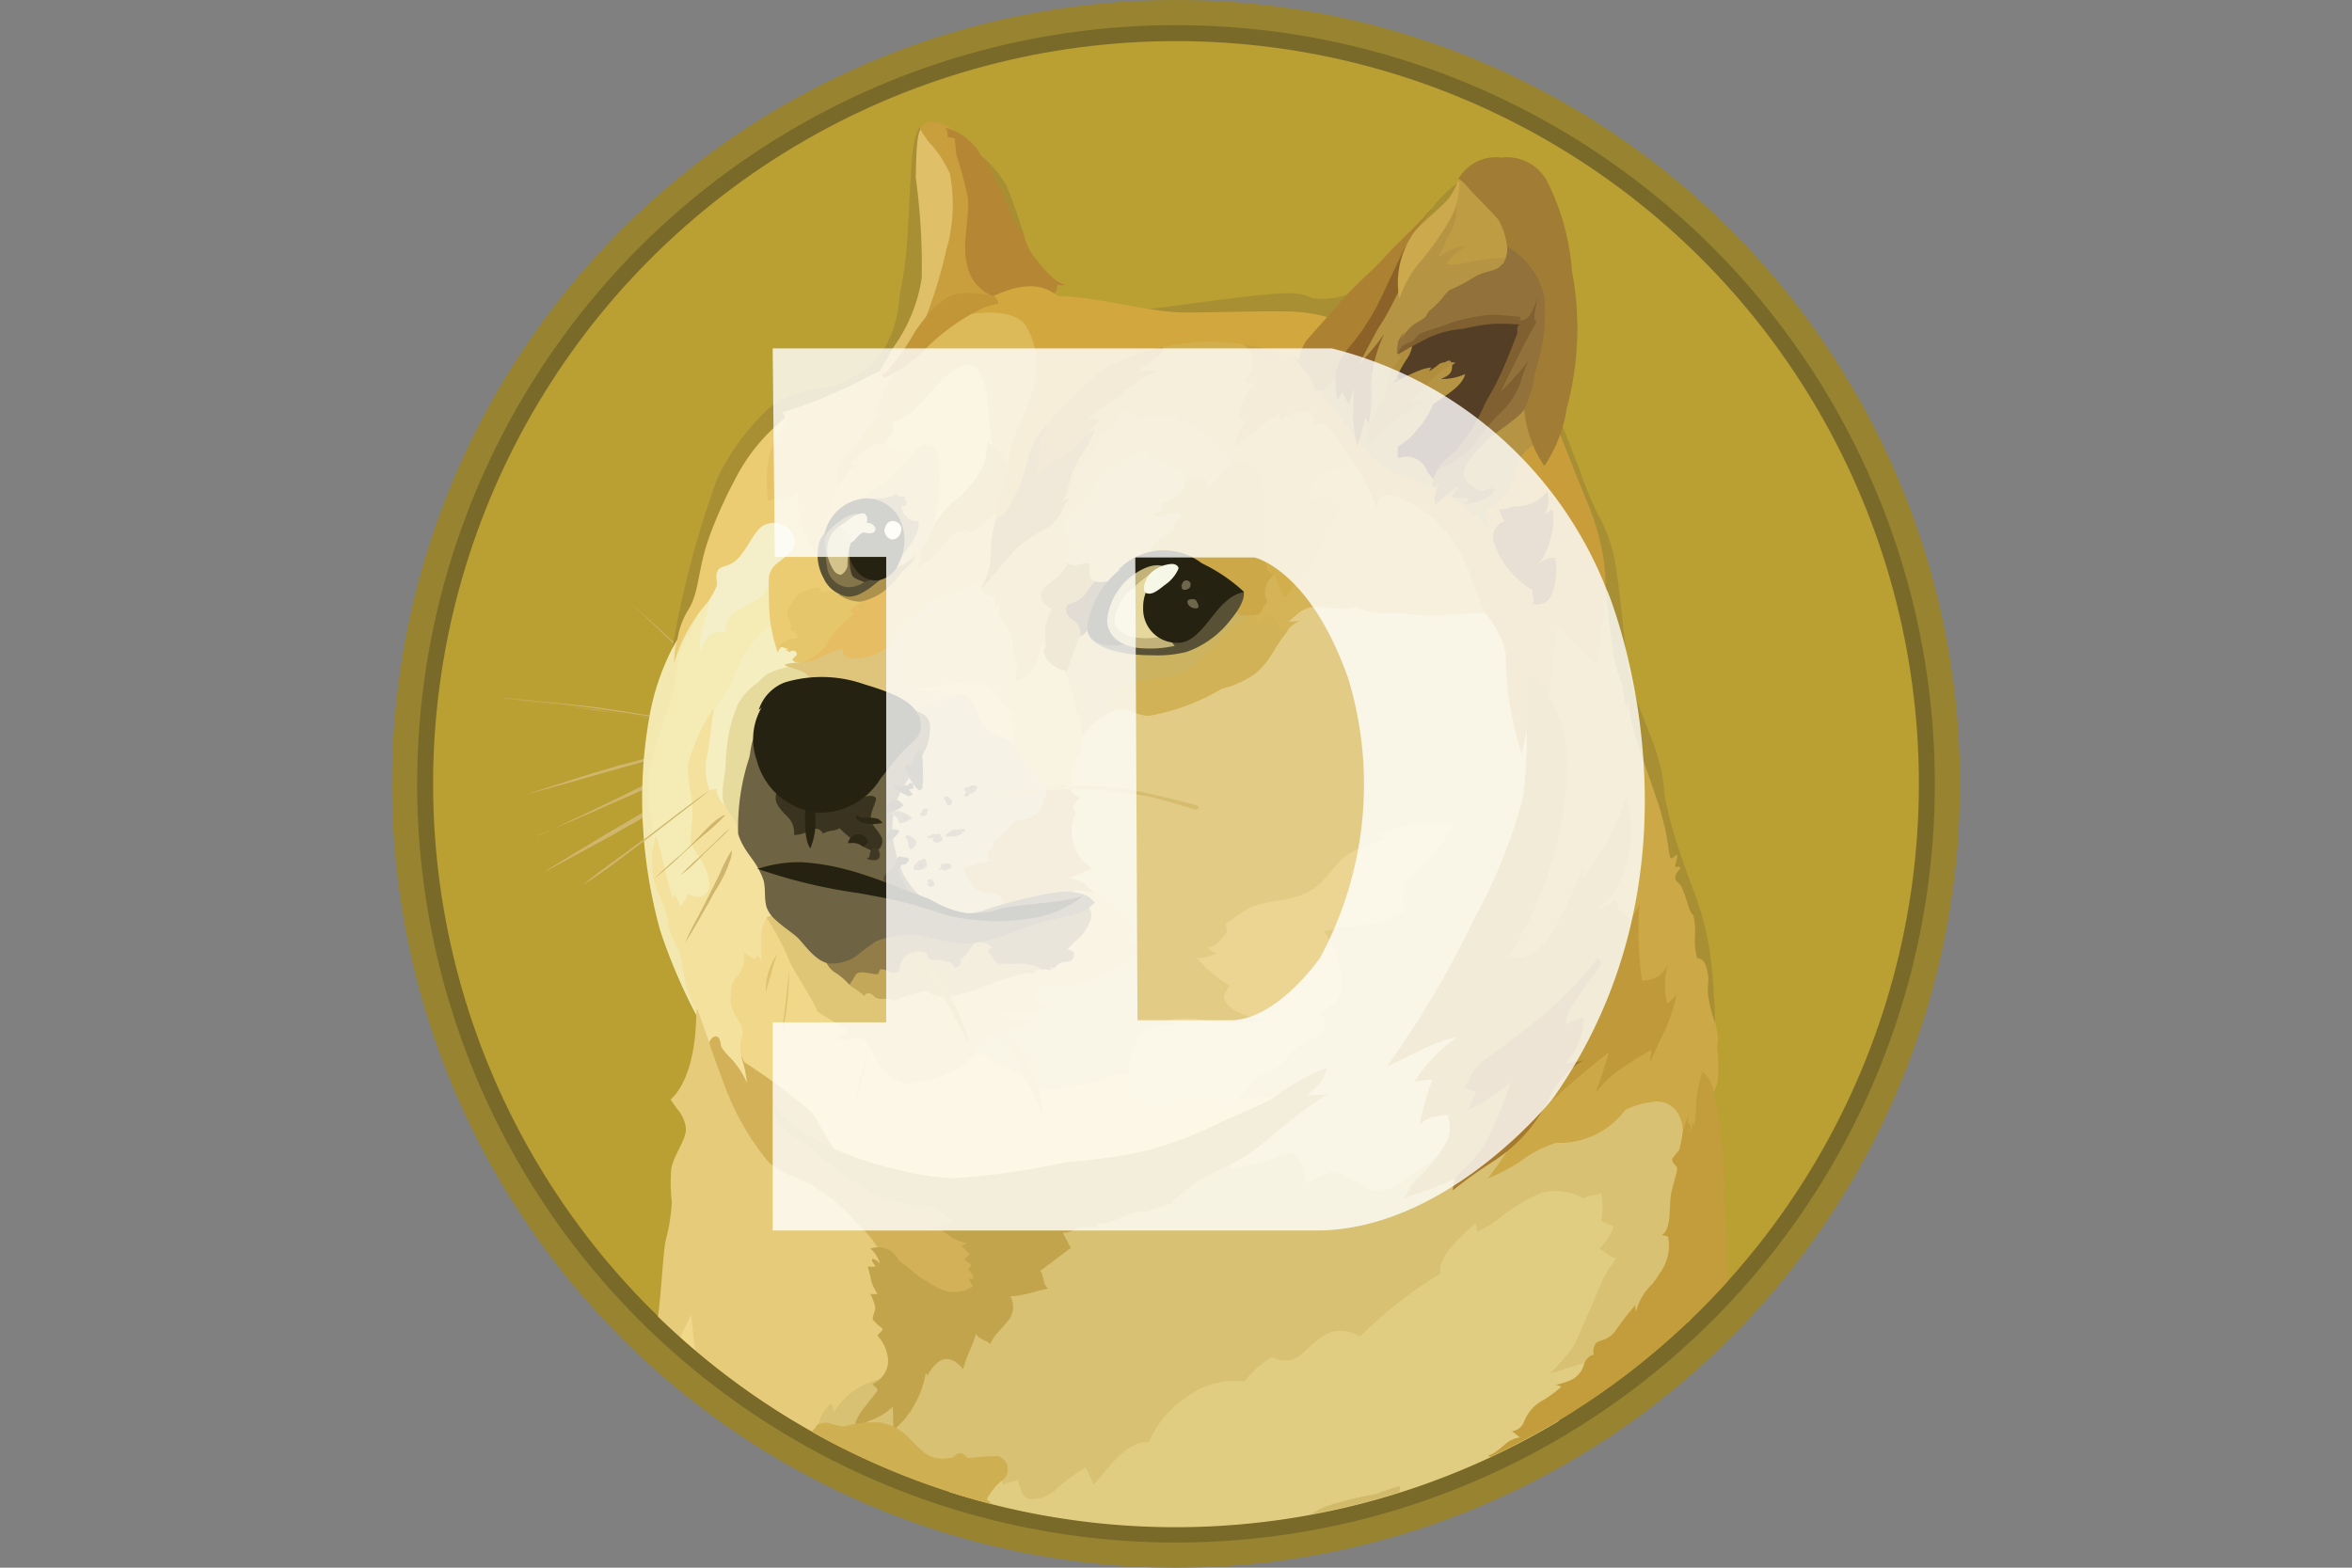 <svg xmlns="http://www.w3.org/2000/svg" xmlns:xlink="http://www.w3.org/1999/xlink" width="48" height="32" viewBox="0 0 48 32">
  <rect x="0" y="0" width="48" height="32" fill="#808080" stroke="none"/>
  <defs>
    <clipPath id="clip-Dogecoin">
      <rect width="48" height="32"/>
    </clipPath>
  </defs>
  <g id="Dogecoin" clip-path="url(#clip-Dogecoin)">
    <g id="Layer_2" data-name="Layer 2" transform="translate(8)">
      <g id="Layer_1" data-name="Layer 1">
        <g id="Layer_1-2" data-name="Layer_1">
          <circle id="Ellipse_816" data-name="Ellipse 816" cx="16" cy="16" r="16" fill="#988430"/>
          <circle id="Ellipse_817" data-name="Ellipse 817" cx="15.487" cy="15.487" r="15.487" transform="translate(0.513 0.513)" fill="#7a6a2a"/>
          <circle id="Ellipse_818" data-name="Ellipse 818" cx="15.161" cy="15.161" r="15.161" transform="translate(0.839 0.839)" fill="#ba9f33"/>
          <path id="Path_24502" data-name="Path 24502" d="M136.713,721.089c-.091-.083-.186-.166-.274-.248s-.179-.166-.269-.249l-.269-.256c-.044-.044-.091-.083-.135-.127l-.14-.122c-.357-.339-.717-.678-1.069-1.018.365.334.722.666,1.087,1l.127.127c.044.044.091.083.135.127l.269.248c.091.083.179.166.269.256s.179.173.269.256Zm-4.743-.051s1.3.134,1.934.225c.588.083,2.426.365,2.426.365Zm0,0c.365.031.73.07,1.1.109.186.018.365.039.544.057l.274.031.269.039,1.087.173.544.091c.179.031.357.065.544.1-.179-.018-.365-.044-.544-.07l-.544-.078-1.087-.16c-.091-.013-.179-.031-.269-.044l-.274-.032c-.179-.018-.365-.044-.544-.065-.365-.044-.73-.091-1.1-.147Zm4.23.929s-1.388.352-1.856.487-1.856.551-1.856.551l3.713-1.038Z" transform="translate(-129.718 -706.798)" fill="#cfb66c" fill-rule="evenodd"/>
          <path id="Path_24503" data-name="Path 24503" d="M166.632,888.8c-.308.091-.614.179-.927.262l-.927.248-.922.269-.461.127c-.153.044-.308.083-.466.127.153-.051.308-.1.461-.148l.461-.147c.308-.1.614-.187.922-.282.313-.078.621-.161.935-.236.3-.075.611-.15.924-.22h0Zm-3.518,1.893c.153-.057,1.913-.878,2.322-1.069.2-.1.8-.307.8-.307Z" transform="translate(-160.149 -873.631)" fill="#cfb66c" fill-rule="evenodd"/>
          <path id="Path_24504" data-name="Path 24504" d="M173.69,921.272c.134-.051.261-.114.391-.173l.383-.179.769-.37c.256-.122.5-.256.769-.37.135-.057.269-.1.4-.147l.2-.065c.07-.018.135-.039.2-.057-.256.122-.525.225-.782.344s-.518.231-.782.344l-.782.344c-.262.106-.518.22-.78.329h0Zm.171.717s1.595-.935,2.144-1.235c.287-.16,1.217-.621,1.217-.621Z" transform="translate(-170.726 -904.21)" fill="#cfb66c" fill-rule="evenodd"/>
          <path id="Path_24505" data-name="Path 24505" d="M183.71,934.511c.269-.166.544-.334.818-.5l.41-.249c.14-.083.274-.16.417-.243s.274-.166.417-.243a1.5,1.5,0,0,1,.212-.109l.217-.109c.287-.14.575-.282.878-.4-.274.173-.557.321-.839.474-.14.078-.282.148-.422.225s-.274.161-.417.236-.274.16-.417.235l-.422.23-.852.461h0Zm3.347-1.652s-.992.761-1.313,1-1.266.927-1.266.927Z" transform="translate(-180.575 -916.733)" fill="#cfb66c" fill-rule="evenodd"/>
          <path id="Path_24506" data-name="Path 24506" d="M684.067,697.885l-.507-.961.3-1.2,2.1-.813-.9-1.838.443-1.856.831-1.662,2.568-.4,1.887-1.8,4.075.308.8,4.357-1.54,5.486-.878,2.84-3.557.135-1.652-1.144-1.934-.808Z" transform="translate(-671.894 -675.619)" fill="#e2cc85" fill-rule="evenodd"/>
          <path id="Path_24507" data-name="Path 24507" d="M404.755,1088.373a3,3,0,0,1-1.331.173c-.243-.326-1.944-.479-1.944-.479a.951.951,0,0,0-.588.091,6.545,6.545,0,0,1-1.069.217c-.334.083-.666-.352-.922-.443a3.6,3.6,0,0,1-.6-.326l-.717-.07-1.439-.608-2.287-2.278-.621.973-.192,1.2.691,1.427,1.861,1.7,3.63.922,2.151-.634,2.7-1.139.676-.725Z" transform="translate(-386.342 -1066.139)" fill="#f1d789" fill-rule="evenodd"/>
          <path id="Path_24508" data-name="Path 24508" d="M304.486,690.244l.461-1.4.549-.9,1.768-.148-.531,1.548-1.478,2.63.614,2.348-1.087.544-.334-.513-.269-1.175-.018-1.32Z" transform="translate(-298.969 -676.062)" fill="#f4ecb4" fill-rule="evenodd"/>
          <path id="Path_24509" data-name="Path 24509" d="M311.374,855.066l-.339-.474a.778.778,0,0,1-.039-.422c.051-.2.044-.212.018-.287s-.243-.334-.23-.557-.018-.3.147-.479a.6.6,0,0,0,.122-.474l.225.14.051-.078a.23.23,0,0,1,.083.166c.018-.14-.057-.787.114-.935s.474.691.474.691l-.186-1.217-.479-1.248-.852-1.139-.051-1.256v-.109a4.225,4.225,0,0,0-.5,1.075c-.078.326.109.722.07,1.191s-.07.43.044.614.391.564.282.839c-.1.236-.422.07-.422.07a.709.709,0,0,1-.153.261.58.58,0,0,0-.127-.256c-.005.044-.018.1-.018.1s-.057-.179-.114-.4c-.077-.3-.16-.7-.236-.909-.031.122-.109.492-.109.492l.044.57.212.782.2.512.2.627.173.421.14.321.122.722.588.621.313.14.228-.117h0Z" transform="translate(-303.874 -832.928)" fill="#f3e19d" fill-rule="evenodd"/>
          <path id="Path_24510" data-name="Path 24510" d="M299.691,717.048a4.922,4.922,0,0,0-.544,1.439,9.521,9.521,0,0,0-.154,2.47,10.225,10.225,0,0,0,.344,2.035,11.338,11.338,0,0,0,.735,1.727l.018-.039a2.729,2.729,0,0,1-.212-.531c-.07-.274-.1-.6-.161-.748a3.571,3.571,0,0,1-.2-.456,1.948,1.948,0,0,0-.186-.652,1.322,1.322,0,0,1-.148-.518c-.026-.326.013-.691-.018-.992a3.987,3.987,0,0,1-.044-1.1c.052-.262.321-1,.487-1.595.109-.378.044-.7.243-1.025a2.9,2.9,0,0,0,.365-.813c.051-.181-.528.8-.528.8h0Z" transform="translate(-293.866 -704.005)" fill="#f2e8b0" fill-rule="evenodd"/>
          <path id="Path_24511" data-name="Path 24511" d="M376.3,747.42a.846.846,0,0,0-.321.179,4.668,4.668,0,0,0-.287.383,3.009,3.009,0,0,0-.262.564c-.114.225-.365.564-.4.686s-.083.691-.147.961a1.293,1.293,0,0,0,.065.6l.147-.031a.465.465,0,0,0,.148.321c.147.127.173-.43.173-.43l.551-1.861.831-.564.091-.456-.593-.352h0Z" transform="translate(-368.472 -734.664)" fill="#f5eec0" fill-rule="evenodd"/>
          <path id="Path_24512" data-name="Path 24512" d="M396.624,784.033a1.393,1.393,0,0,0-.583.166c-.078.057-.109.1-.191.173a1.264,1.264,0,0,0-.383.41,2.716,2.716,0,0,0-.236.891c-.026.2-.026.383-.044.544a2.266,2.266,0,0,0-.044.512c.026.249.282.378.307.66l.531-.269.5-1.97,1.062-.666-.6-.673-.318.222h0Z" transform="translate(-388.394 -770.433)" fill="#e6db9d" fill-rule="evenodd"/>
          <path id="Path_24513" data-name="Path 24513" d="M318.17,1213.485l.007-.059c.077-.666.091-1.17.147-1.486a3.9,3.9,0,0,0,.127-.782,3.516,3.516,0,0,1-.013-.673c.039-.274.308-.6.3-.826a.7.7,0,0,0-.174-.4c-.078-.109-.14-.2-.14-.2s.531-.365.526-1.836a.144.144,0,0,1,.031.013l.261.743.179.217.686,1.279.883.857,1.3.878.818.89.083,2.374-1.069,1.388-.175.317a15.207,15.207,0,0,1-3.783-2.692Z" transform="translate(-312.74 -1186.617)" fill="#e5cb7a" fill-rule="evenodd"/>
          <path id="Path_24514" data-name="Path 24514" d="M509.56,1310.284a.731.731,0,0,1,.261-.487.291.291,0,0,1,.057.173,1.544,1.544,0,0,1,1.049-.7,1.077,1.077,0,0,0,.865-.634l1.478-1.344,1.691-1.556,2.056-.723.961-.236a.531.531,0,0,1-.018.225,4.679,4.679,0,0,0,.986-.248c.166-.065.321-.091.4-.005a.888.888,0,0,1,.147.543c.2-.044.43-.235.614-.217.3.031.557.378.857.378.4,0,.575-.243.852-.435.166-.114.4-.256.538-.352.321-.236,3.718-1.274,3.718-1.274l1.191.078.192,1.279-.1,3.343-.038.037-5.415,2.828-7.506,1.151a15.053,15.053,0,0,1-4.8-1.651l-.038-.171h0Z" transform="translate(-500.863 -1281.145)" fill="#d8c173" fill-rule="evenodd"/>
          <path id="Path_24515" data-name="Path 24515" d="M344.85,1571.776c.107-.223.2-.41.219-.476.013.135.038.429.087.743q-.155-.131-.306-.267Z" transform="translate(-338.965 -1544.483)" fill="#f1d789" fill-rule="evenodd"/>
          <path id="Path_24516" data-name="Path 24516" d="M666.051,1429.443l.971-.27.083.026s.044.026.044.114c.122-.07.225-.057.3-.1.039.083.078.357.248.391a.76.76,0,0,0,.564-.225,3.767,3.767,0,0,1,.575-.422,3.094,3.094,0,0,1,.161.344c.217-.173.6-.878,1.134-.865a2.043,2.043,0,0,1,.748-.9,1.627,1.627,0,0,1,1.2-.334,2.059,2.059,0,0,1,.564-.5.52.52,0,0,0,.466.031c.225-.1.479-.5.813-.556a.784.784,0,0,1,.518.109,8.45,8.45,0,0,1,1.644-1.287c-.026-.078-.078-.37.709-1.017.044.039.013.148.044.154a1.829,1.829,0,0,0,.448-.269,3.643,3.643,0,0,1,.878-.526,1.228,1.228,0,0,1,.844.127.386.386,0,0,1,.122-.057,1.582,1.582,0,0,0,.235-.051,1.637,1.637,0,0,1,0,.564,1.251,1.251,0,0,0,.256.109,1.158,1.158,0,0,1-.3.456c.135.065.153.14.344.2a3.813,3.813,0,0,0-.261.41c-.057.122-.262.626-.352.818s-.225.544-.287.614a4.907,4.907,0,0,1-.461.518c.154-.057.782-.249,1.049-.321-.079.116-.482.713-.868,1.287a15.192,15.192,0,0,1-12.437,1.44Z" transform="translate(-654.683 -1399.003)" fill="#e0cd81" fill-rule="evenodd"/>
          <path id="Path_24517" data-name="Path 24517" d="M470.221,703.638a.936.936,0,0,0-.269.031c-.044.031.225.1.308.127a.707.707,0,0,1,.308.287,13.141,13.141,0,0,0,1.618.743l1.113-.057.384-.53-.73-.639.512-1.509-.678.109-1.631.973-.818.313-.117.153Z" transform="translate(-461.927 -690.108)" fill="#dfc57c" fill-rule="evenodd"/>
          <path id="Path_24518" data-name="Path 24518" d="M629.053,792.975a.175.175,0,0,0,.154.083.689.689,0,0,1,.531.173c.148.187.557.782.557.782l.979.352.063-1.152-1.069-.743-1.217.448v.057h0Z" transform="translate(-618.314 -778.945)" fill="#e5cc7c" fill-rule="evenodd"/>
          <path id="Path_24519" data-name="Path 24519" d="M584.069,831.115a1.064,1.064,0,0,0,.4-.07c.225-.083.6-.261.756-.191.225.1.179.4.422.666.147.166.417.161.57.339s.678.1.678.1l.2,1.075-.8,1.025-.262,1.274h-1.082l-.988-.392-.487-1.178.243-1.191.346-1.453Z" transform="translate(-573.522 -816.658)" fill="#d2c281" fill-rule="evenodd"/>
          <path id="Path_24520" data-name="Path 24520" d="M738.968,760.555a.3.3,0,0,0,.083.013.214.214,0,0,0-.07.23c.026.148.109.334.039.448a.561.561,0,0,1,.122.212c.044.127.057.243.344.262a.606.606,0,0,0-.114.091,1.891,1.891,0,0,1,.3.334,2.474,2.474,0,0,0,.378-.09l.057.039.122-.051s-.114-.044-.031-.321c.078-.243.148-.23.154-.248a2.543,2.543,0,0,0,.057-.378,4.544,4.544,0,0,0,.07-.544l-.083-.9-.466-.282-.379-.366-.357.673-.235.235-.018.582.028.065Z" transform="translate(-726.329 -746.046)" fill="#e2c270" fill-rule="evenodd"/>
          <path id="Path_24521" data-name="Path 24521" d="M806.28,518.352a3.158,3.158,0,0,1,.114.417.4.4,0,0,0,.018-.109s.065.357.077.505c.026-.005.051-.013.057.013a2.148,2.148,0,0,1,.051.474,1.292,1.292,0,0,1,.435-.435.76.76,0,0,1,.352-.14c.2-.005.344.127.582.127a4.427,4.427,0,0,0,1.478-.551,1.956,1.956,0,0,0,.7-.321,1.819,1.819,0,0,0,.365-.456c.179-.307.365-.575.552-.608a1.153,1.153,0,0,1-.256.018s.057-.057.154-.135a.6.6,0,0,1,.378-.173c.3,0,.443.044.608.044a.829.829,0,0,0,.261-.044,1.042,1.042,0,0,0,.564.122c.391.005.652.039.857.057s.891-.057,1.087-.051a.953.953,0,0,1,.37.091l-.634-1.843-2.279-1.992-1.357.961-2.087,2.087-2.019.748-.422.474v.722Z" transform="translate(-792.52 -504.599)" fill="#ccb360" fill-rule="evenodd"/>
          <path id="Path_24522" data-name="Path 24522" d="M1023.6,548.916s.057-.057.153-.135a.6.6,0,0,1,.378-.174c.3,0,.443.044.608.044a.823.823,0,0,0,.261-.044,1.044,1.044,0,0,0,.564.122c.391.005.652.039.857.057s.891-.057,1.087-.051a.948.948,0,0,1,.37.091l-.287-.831-.334-.634-.953-1.043-1.152-.678c-.005-.005-.4-.109-.4-.109l-1.036.627-.94,2.431-.018.512.608.287c.153-.256.321-.461.479-.487-.142.016-.251.016-.251.016h0Z" transform="translate(-1005.305 -536.22)" fill="#d5b457" fill-rule="evenodd"/>
          <path id="Path_24523" data-name="Path 24523" d="M859.337,733.37c-.091.005-.166-.013-.186-.078-.078-.217-.14-.248-.2-.248s-.153.14-.2.153-.114-.16-.114-.16l-.057-.026a3.469,3.469,0,0,0-.57.474,4.728,4.728,0,0,1-.795.769,8.581,8.581,0,0,1-.973.148,1.262,1.262,0,0,0-.461.225c-.031.034.091.07.109.1s-.2.018-.218.051a.836.836,0,0,0,.083.249.422.422,0,0,1,.179-.044c.2-.005.344.127.583.127a4.423,4.423,0,0,0,1.478-.552,1.956,1.956,0,0,0,.7-.321,1.832,1.832,0,0,0,.365-.456,3.232,3.232,0,0,1,.29-.414h0Z" transform="translate(-841.059 -720.5)" fill="#d2b257" fill-rule="evenodd"/>
          <path id="Path_24524" data-name="Path 24524" d="M382.96,1244.11a2.164,2.164,0,0,0-.526-.686c-.135-.14-.217-.256-.308-.339a4.144,4.144,0,0,0-.518-.391c-.352-.261-.735-.261-1.03-.583a5.363,5.363,0,0,1-.878-1.561c-.236-.626-.3-.826-.3-.844s.065-.14.148-.122.083.178.1.217a1.29,1.29,0,0,0,.14.178,1.7,1.7,0,0,1,.383.557,2.518,2.518,0,0,0-.091-.448s.456.287.844.588.551.4.666.6a9.218,9.218,0,0,0,.512.844,14.528,14.528,0,0,0,1.894.7l.84.626.417.914-.326.512-.626.135-1.018-.456-.326-.442h0Z" transform="translate(-372.925 -1218.428)" fill="#d2b159" fill-rule="evenodd"/>
          <path id="Path_24525" data-name="Path 24525" d="M455.55,1277.249a2.372,2.372,0,0,0,.73.66,7.005,7.005,0,0,0,1.862.691,5.2,5.2,0,0,0,1.1.166,15.746,15.746,0,0,0,2.322-.334,11.152,11.152,0,0,0,1.478-.2,7.609,7.609,0,0,0,1.657-.614c.4-.186.774-.326,1.074-.5a4.571,4.571,0,0,1,1.088-.608.923.923,0,0,1-.443.564c.186-.005.443-.018.443-.018a8.3,8.3,0,0,0-.686.479c-.269.2-.627.551-.992.782-.236.148-.492.256-.66.344a2.963,2.963,0,0,0-.844.614.366.366,0,0,1,.1,0,2.018,2.018,0,0,0-.583.173.786.786,0,0,0-.3.026c-.122.039-.282.127-.448.173a.563.563,0,0,1-.313.039l.039.078s-.307-.005-.41.005c.018.005.013.013.013.013a.153.153,0,0,0-.051.018.538.538,0,0,1-.16.07c-.031.005-.057.005-.1.013.013.031.114.2.161.307-.039.026-.621.466-.621.466a.445.445,0,0,1,.044.091c.018.057.026.14.044.179.044.078.07.091.07.091s-.07.013-.192.044a3.363,3.363,0,0,1-.41.1,1.6,1.6,0,0,1-.166.013.452.452,0,0,1-.07.526c-.21.251-.274.288-.339.448a.692.692,0,0,0-.1-.065.434.434,0,0,1-.2-.14,1.656,1.656,0,0,1-.078.243,3.024,3.024,0,0,0-.179.474c-.07-.078-.2-.23-.378-.2s-.321.274-.352.344c0-.044-.031-.078-.039-.026a1.967,1.967,0,0,1-.652,1.134c-.005-.122-.005-.391-.018-.479a1.254,1.254,0,0,1-.487.287c-.365.161-.307.321-.307.321a.8.8,0,0,1,.166-.526c.2-.269.321-.4.321-.417a.116.116,0,0,0-.026-.057c-.026-.026-.078-.057-.078-.078a.52.52,0,0,0,.321-.466.826.826,0,0,0-.217-.518c-.013-.013.122-.109.1-.14s-.179-.14-.2-.2a.6.6,0,0,1,.026-.114.323.323,0,0,0,.026-.135,1.076,1.076,0,0,0-.1-.261,1.4,1.4,0,0,0,.147,0,1.284,1.284,0,0,1-.122-.243,3.159,3.159,0,0,0-.078-.321c.044.005.153.013.153,0,.005-.039-.1-.1-.051-.154a.26.26,0,0,1,.147.1.592.592,0,0,0-.192-.308.471.471,0,0,1,.378.026.509.509,0,0,1,.2.218s.091.07.231.174a2.514,2.514,0,0,0,.691.435.718.718,0,0,0,.378.013.579.579,0,0,0,.16-.065.294.294,0,0,1,.057-.026,1.239,1.239,0,0,0-.1-.161c.044,0,.1.005.1.005s.031-.07-.109-.2c.031-.031.07-.051.07-.1a.306.306,0,0,1-.14-.1c.026-.018.065-.078.109-.1-.039-.031-.135-.161-.179-.173a.815.815,0,0,0,.122-.057,1.489,1.489,0,0,1-.287-.1,1.707,1.707,0,0,0-.236-.166c-.065-.026-.179-.039-.225-.091a.709.709,0,0,0,.166,0c.039,0,.057.005.07.005-.005-.018-.005-.057.1-.07a.473.473,0,0,0,.14-.044.358.358,0,0,1-.2-.109.8.8,0,0,0-.261-.2c-.065-.013-.186.044-.261.039a.236.236,0,0,1-.148-.065,2.167,2.167,0,0,1-1.108-.435,3.906,3.906,0,0,1-.948-.761,1.131,1.131,0,0,1-.179-.083c-.248-.129-.593-.4-.583-.751h0Z" transform="translate(-447.775 -1254.715)" fill="#c2a44d" fill-rule="evenodd"/>
          <path id="Path_24526" data-name="Path 24526" d="M1008.578,390.644a.335.335,0,0,1,.154.1.477.477,0,0,1-.078.686.443.443,0,0,0,.249.039,1.21,1.21,0,0,0-.326.57.217.217,0,0,0,.1.225.861.861,0,0,0-.173.512,2.075,2.075,0,0,1,.256-.243,6.79,6.79,0,0,1,.634-.435.364.364,0,0,0,.018.134s.334-.274.614-.153c.127.057.07.236.07.236a.3.3,0,0,1,.3.057,5.517,5.517,0,0,1,.382.557,4.084,4.084,0,0,1,.243.334,4.222,4.222,0,0,1,.352.743c.005-.135.039-.344.422-.212a2.351,2.351,0,0,1,1.183.973c.365.556.455,1.183.639,1.422a2.026,2.026,0,0,1,.391.774,6.782,6.782,0,0,0,.326,2.079c.109-.435.274-1.4.274-1.4l.091-.852.1-2.636-2.752-2.286-2.151-1.561-1.4.135.088.2h0Z" transform="translate(-991.279 -383.649)" fill="#caa13e" fill-rule="evenodd"/>
          <path id="Path_24527" data-name="Path 24527" d="M1108.721,238.752s-.039-.256-.686-.691-1.152-.43-1.618-.795c-.357-.287-.73-.948-.973-1.165a1.586,1.586,0,0,1-.274-.836l.795-.666,1.182-1.709,1-1.1.479.666.666.782.37,1.569.135,2.3-1.075,1.649Z" transform="translate(-1086.308 -227.834)" fill="#b59544" fill-rule="evenodd"/>
          <path id="Path_24528" data-name="Path 24528" d="M1309.643,519.291a2.918,2.918,0,0,0-.127-1.03,18.972,18.972,0,0,0-.717-1.826c-.07-.391-.018-.422.057-.466a1.144,1.144,0,0,0,.512-.769.73.73,0,0,1,.634-.582l.3-.217.448,1.121.391,1.012.122.774.091.66-.212,1.4-1.048.948-.445-1.019h0Z" transform="translate(-1286.43 -505.621)" fill="#c89d3a" fill-rule="evenodd"/>
          <path id="Path_24529" data-name="Path 24529" d="M502.89,1700.556v-.029a.22.22,0,0,0,.057-.051c.018-.026.031-.057.044-.065a.489.489,0,0,1,.212-.039,1.624,1.624,0,0,0,.326.078,2.145,2.145,0,0,1,.748-.083c.518.1.639.448.94.647a.6.6,0,0,0,.448.078h.07c.013,0,.109-.109.161-.1.1,0,.114.091.178.1a5.832,5.832,0,0,1,.6-.039.285.285,0,0,1,.116.474,1.144,1.144,0,0,0-.344.41,1.453,1.453,0,0,1,.114.1,15.072,15.072,0,0,1-3.666-1.468Z" transform="translate(-494.307 -1671.331)" fill="#ceb052" fill-rule="evenodd"/>
          <path id="Path_24530" data-name="Path 24530" d="M1310.68,697.145a8.965,8.965,0,0,0,.544-.805,27.851,27.851,0,0,0-.443-3.757l1.17-3.834-.031-1.248a11.463,11.463,0,0,1,.192-1.652c.161.287.66.634.769.818a9.528,9.528,0,0,0,.2-1.887,14.14,14.14,0,0,1,.326,1.631l.23,1,.3,1.062.334,1.121.2.774.114.186.1.326.091.352.261.826.154.678.122,1.23a1.872,1.872,0,0,1,.057.287,1.2,1.2,0,0,1-.018.236,2.829,2.829,0,0,1,.026.5.7.7,0,0,1-.187.512,3.1,3.1,0,0,0-.261,1.025l-.287-.191a.781.781,0,0,0-.078-.5.505.505,0,0,0-.544-.248,1.64,1.64,0,0,0-.538.16,1.684,1.684,0,0,1-1.413.673,2.391,2.391,0,0,0-.735.383,4.109,4.109,0,0,1-.647.341h0Z" transform="translate(-1288.311 -673.093)" fill="#cca847" fill-rule="evenodd"/>
          <path id="Path_24531" data-name="Path 24531" d="M1310.68,1289.387s.017.011.05.029a15.207,15.207,0,0,0,4.847-3.593c-.015-.524-.034-1.061-.055-1.26-.044-.422-.013-.852-.026-1.1s-.153-1.261-.217-1.522a.662.662,0,0,0-.225-.391,3.124,3.124,0,0,0-.127.614c0,.122-.026.417-.026.492-.018-.005-.026-.051-.026-.07-.026.065-.057.179-.07.192s.018-.109,0-.135-.051-.013-.044-.078a.733.733,0,0,1,.018-.114,1.188,1.188,0,0,0-.135.4c-.057.287-.057.3-.078.321s-.122.135-.127.173c-.005.07.1.14.1.179.005.065-.091.365-.122.512s-.018.435-.051.583-.051.212-.14.269c.065.013.127.031.127.031a.957.957,0,0,1-.14.709c-.083.114-.1.166-.192.269a1.191,1.191,0,0,0-.321.552.929.929,0,0,1-.018-.127,6.107,6.107,0,0,0-.383.492c-.147.23-.352.218-.41.274a.273.273,0,0,0-.051.243c-.051.013-.147.031-.212.23a.485.485,0,0,1-.23.274,1.227,1.227,0,0,1-.344.109.414.414,0,0,1,.122.039,2.051,2.051,0,0,1-.417.3.872.872,0,0,0-.344.417.3.3,0,0,1-.249.192c.051.031.127.1.166.127a.577.577,0,0,0-.326.161c-.181.15-.243.194-.326.207h0Z" transform="translate(-1288.311 -1259.678)" fill="#c39d3c" fill-rule="evenodd"/>
          <path id="Path_24532" data-name="Path 24532" d="M1099.551,1778.033a1.466,1.466,0,0,1,.32-.169,6.838,6.838,0,0,1,1-.243,3.648,3.648,0,0,1,.487-.161c-.005.045-.01.088-.015.128a15.066,15.066,0,0,1-1.792.445Z" transform="translate(-1080.784 -1747.125)" fill="#d2ba6b" fill-rule="evenodd"/>
          <path id="Path_24533" data-name="Path 24533" d="M1196.023,806.712a3.178,3.178,0,0,1-.23.73c-.148.282-.307.673-.307.673a1.234,1.234,0,0,1,.031-.262,7.384,7.384,0,0,0-.768.487,2.608,2.608,0,0,0-.378.391,7.8,7.8,0,0,0,.269-.826,16.643,16.643,0,0,0-1.509,1.326l-1.411,1.142a4.892,4.892,0,0,1-.5.235c-.243.1-.531.192-.743.274a1.175,1.175,0,0,1,.274-.417,3.054,3.054,0,0,0,.6-.768.7.7,0,0,0-.005-.518c-.07.018-.23.026-.339.057a.664.664,0,0,0-.225.147,5.3,5.3,0,0,1,.261-.922c-.135.005-.365.044-.365.044a3.284,3.284,0,0,1,.87-.914,2.844,2.844,0,0,0-.492.153c-.321.135-.673.334-.935.443a20.58,20.58,0,0,0,1.8-3.06,10.637,10.637,0,0,0,.979-2.465,11.253,11.253,0,0,0,.07-1.388,9.283,9.283,0,0,0,.039-1.2,2.844,2.844,0,0,1,.782,2.017,7.721,7.721,0,0,1-1.2,3.865c.154.044.552.1.961-.614a8.378,8.378,0,0,0,.552-1.2,1.063,1.063,0,0,1,.013.2,5.423,5.423,0,0,0,.878-1.631,2.248,2.248,0,0,1-.039,1.453,1.437,1.437,0,0,1-.544.805,1.225,1.225,0,0,0,.378-.161c.039.1.031.2.1.243s.153.1.166.166a1.894,1.894,0,0,0,.212-.334,7.07,7.07,0,0,0,.051,1.556.527.527,0,0,0,.544-.391,1.6,1.6,0,0,0-.031.865,1.017,1.017,0,0,0,.2-.2h0Z" transform="translate(-1169.808 -786.425)" fill="#c0993a" fill-rule="evenodd"/>
          <path id="Path_24534" data-name="Path 24534" d="M861.038,350.761a1.526,1.526,0,0,1-.538.083c-.3,0-.212-.114-.673-.114-.709,0-3.187.41-3.622.4a9.553,9.553,0,0,0,.953.122l3.156.044.634-.051.236-.48Z" transform="translate(-841.55 -344.744)" fill="#a88f33" fill-rule="evenodd"/>
          <path id="Path_24535" data-name="Path 24535" d="M602.97,681.22a3.605,3.605,0,0,0-.575.544,4.008,4.008,0,0,1-.456.583.4.4,0,0,0,.135-.018s0,.051-.031.065a.181.181,0,0,1,.147.051.263.263,0,0,0-.091.37.4.4,0,0,0,.282.153s-.044.127.14.114a10.47,10.47,0,0,1,1.043-.148.571.571,0,0,1,.466.321c.154.248.287.287.287.287a1.469,1.469,0,0,0,.07-.575,1.708,1.708,0,0,0,.122-.582l-.135-.992-.588-.743-.761.422-.057.147Z" transform="translate(-591.667 -669.034)" fill="#e3c571" fill-rule="evenodd"/>
          <path id="Path_24536" data-name="Path 24536" d="M704.64,479.188s.057.135.3.147a.134.134,0,0,0-.018.109l.013.109a.241.241,0,0,0,.07-.051c.013.057-.013.147,0,.212a.472.472,0,0,0,.039.114.237.237,0,0,1,.013-.026,1.019,1.019,0,0,0,.179.256.106.106,0,0,1,.013-.051.18.18,0,0,0,.031.091.1.1,0,0,1-.026-.018,2.957,2.957,0,0,0,.083.621.288.288,0,0,0,.031-.044c0-.013-.005.114-.018.2a.9.9,0,0,0-.005.217.677.677,0,0,1,.153-.091.553.553,0,0,0,.282-.339,2.264,2.264,0,0,0,.1-.37.518.518,0,0,1,.051.154c.005.065.127.031.127.031l.026-.282.154-.64.14-.4.673-1.048,1.216-.937,1.062.243.9-1.217-1.543-.927-1.46.153-1.325,1.836-1.061,1.665-.192.274h0Z" transform="translate(-692.614 -467.149)" fill="#d8b65b" fill-rule="evenodd"/>
          <path id="Path_24537" data-name="Path 24537" d="M796.366,405.043a1.689,1.689,0,0,0-.352.154c-.261.135-.443.179-.544.378a.979.979,0,0,0-.109.357,2.479,2.479,0,0,1,.282-.1c.109-.026.23-.018.218.026a.3.3,0,0,1-.051.083s.2-.005.2.1a.533.533,0,0,1-.078.261c-.039.051-.2.127-.217.187-.044.122.018.127-.005.225a1.557,1.557,0,0,1-.383.608,3.266,3.266,0,0,0-.41.557,3.559,3.559,0,0,1-.212-.487c-.051.026-.326.179-.326.179l-.637-2.219.013-.148a.4.4,0,0,0,.07-.2c-.1-.031-.109-.057-.236-.179a1.583,1.583,0,0,0-.443-.37.281.281,0,0,0-.225-.166c-.155-.031-.249-.057-.249-.057a.271.271,0,0,0,.122-.1,1.606,1.606,0,0,1-.383.039,1.608,1.608,0,0,0-.352.005c-.116.018-.256.07-.308-.109-.057-.044-.179-.005-.282.147s-.14.274-.339.334a.694.694,0,0,1-.091.248,2.839,2.839,0,0,1-.269.334c-.192.225-.161.6-.466.878s.051-.782.051-.782l.492-1.178,1.4-1.37,2.175-.147.212,1.126,1.062.365.671,1.023h0Z" transform="translate(-776.692 -395.66)" fill="#d3ae4d" fill-rule="evenodd"/>
          <path id="Path_24538" data-name="Path 24538" d="M1011.768,405.527l-.914-1.318-.64-.492s-.456-.839-.487-.865a6.03,6.03,0,0,0-.73-.083l.051.127a.335.335,0,0,1,.154.1.477.477,0,0,1-.078.686.443.443,0,0,0,.249.039,1.21,1.21,0,0,0-.326.57.217.217,0,0,0,.1.225.862.862,0,0,0-.173.512,2.08,2.08,0,0,1,.256-.243,6.642,6.642,0,0,1,.634-.435.365.365,0,0,0,.018.135s.334-.274.614-.153c.127.057.07.236.07.236a.3.3,0,0,1,.3.057,5.484,5.484,0,0,1,.383.557,4.093,4.093,0,0,1,.243.334,4.222,4.222,0,0,1,.352.743c.005-.1.026-.248.2-.248l-.272-.487Z" transform="translate(-991.75 -395.896)" fill="#caa13e" fill-rule="evenodd"/>
          <path id="Path_24539" data-name="Path 24539" d="M368.494,621.909a.892.892,0,0,1,0-.474,4.765,4.765,0,0,0,.2-.922,3.286,3.286,0,0,1,.334-1.036l.831-.378.588.16.173.787-.743.41a.57.57,0,0,1-.249.313c-.21.14-.5.248-.57.391a1.14,1.14,0,0,0-.091.274.389.389,0,0,0-.339.1.5.5,0,0,0-.135.378Z" transform="translate(-362.177 -608.534)" fill="#f4efc8" fill-rule="evenodd"/>
          <path id="Path_24540" data-name="Path 24540" d="M339.312,496.257a.378.378,0,0,0-.122.154,3.12,3.12,0,0,1-.179-1.018c-.005-.443-.032-.552.071-.705s.5-.313.447-.588a.43.43,0,0,0-.588-.3c-.2.051-.357.487-.57.7-.161.166-.352.14-.4.23-.07.122-.005.243-.026.321a1.549,1.549,0,0,1-.187.334,3.343,3.343,0,0,0-.686,1.248,2.134,2.134,0,0,1,.07-.518l-.039-.065.256-.839.166-.691.37-1.157.652-1.183.634-.709.66.044.078.992.378,1.862.795.979-1.274.857-.5.044h0Z" transform="translate(-331.317 -483.092)" fill="#ebcc73" fill-rule="evenodd"/>
          <path id="Path_24541" data-name="Path 24541" d="M461.838,703.717a.323.323,0,0,1-.148.005c-.039-.021-.077-.044-.065-.07s.083-.07.083-.091a.072.072,0,0,0-.065-.078.07.07,0,0,0-.078.031.293.293,0,0,0-.1-.051.722.722,0,0,1,.083-.005.808.808,0,0,0-.225-.065c.065-.039.192-.153.274-.153s.135-.013.122-.057a.264.264,0,0,0-.147-.135c.026-.031.044-.078-.018-.2a.246.246,0,0,1-.018-.243,1.663,1.663,0,0,1,.114-.153.415.415,0,0,1,.109-.135,1.355,1.355,0,0,1,.192-.083c.091-.031.166-.07.217-.031a.071.071,0,0,1,.031.091.467.467,0,0,1,.339.018,2.567,2.567,0,0,0,.552.127l.14.282-.927.795-.383.192-.078.013h0Z" transform="translate(-453.447 -690.2)" fill="#e5c66b" fill-rule="evenodd"/>
          <path id="Path_24542" data-name="Path 24542" d="M493.389,607.167a3.584,3.584,0,0,0-.352.261c.039.005.1.031.078.07a4.156,4.156,0,0,0-.321.3,1.979,1.979,0,0,0-.248.365,1.313,1.313,0,0,1-.435.3c.212,0,.639-.261.8-.261a.158.158,0,0,0,.135.173,1.006,1.006,0,0,0,.7-.16c.352-.212.236-.37.383-.474.282-.187.4-.352.551-.456a1,1,0,0,1,.236-.127s.005-.078.051-.07a.07.07,0,0,1,.057.044,1.588,1.588,0,0,1,.614-.243.036.036,0,0,1-.018-.018s.026-.013.031-.026.018-.026.031-.013.031.109.057.148c.057-.026.166-.269.166-.269l.262-.748v-.684l-.2.039-1.536.652-.932.966-.109.23Z" transform="translate(-483.711 -594.95)" fill="#e6bd62" fill-rule="evenodd"/>
          <path id="Path_24543" data-name="Path 24543" d="M706.448,487.16a.869.869,0,0,0,.236-.1,1.069,1.069,0,0,1-.166.37,3.127,3.127,0,0,0-.248.43c-.109.212-.122.518-.225.652a.474.474,0,0,1,.147-.044.684.684,0,0,0-.147.186.885.885,0,0,1-.313.417,2.489,2.489,0,0,0-.7.487c-.262.282-.531.639-.666.768a1.917,1.917,0,0,0,.192-.526c.026-.16-.005-.352.039-.564a1.846,1.846,0,0,1,.256-.735,12.6,12.6,0,0,0,.575-1.657l.782-.248.236.559h0Z" transform="translate(-692.349 -478.295)" fill="#b6933f" fill-rule="evenodd"/>
          <path id="Path_24544" data-name="Path 24544" d="M772.253,399.4a2.181,2.181,0,0,0-.3.639c-.065.3-.005.274-.044.422a.55.55,0,0,0,0,.274.974.974,0,0,1,.326-.321,2.672,2.672,0,0,0,.512-.344,1.888,1.888,0,0,1,.435-.474c-.1-.013-.23-.057-.256-.051a5.8,5.8,0,0,1,.673-.474,2.6,2.6,0,0,1,.735-.492,3.175,3.175,0,0,1-.352,0c.051-.109.23-.161.41-.339s-.114-.443-.114-.443l-1.365.826-.66.777Z" transform="translate(-758.718 -391.011)" fill="#c49937" fill-rule="evenodd"/>
          <path id="Path_24545" data-name="Path 24545" d="M576,157.78l.031-.249.391-.627.409-1.1v-1.5l-.031-.87.065-.57.049-.181.052-.07.334.173.461.627.044,1.209-.448,1.908-1.279,1.4Z" transform="translate(-566.17 -150.005)" fill="#dfc068" fill-rule="evenodd"/>
          <path id="Path_24546" data-name="Path 24546" d="M340.828,148.14s-.2.005-.248.857-.065,1.3-.1,1.722a9.237,9.237,0,0,1-.14.927,2.549,2.549,0,0,1-.173.795,1.827,1.827,0,0,1-.417.621,2.57,2.57,0,0,1-.782.435,4.034,4.034,0,0,0-.927.212,1.409,1.409,0,0,0-.383.243,4.889,4.889,0,0,0-1.03,1.4,19.446,19.446,0,0,0-.922,3.474l.1-.173a1.645,1.645,0,0,1,.243-.634c.225-.4.161-.857.474-1.631a8.9,8.9,0,0,1,.461-1A3.73,3.73,0,0,1,338,154.145a3.2,3.2,0,0,1,1.235-.492l.7-.461s.122-.236.282-.5a3.269,3.269,0,0,0,.575-1.413,13.1,13.1,0,0,0-.122-2.043c.013-.538.018-.935.127-1.03s.031-.06.031-.06h0Z" transform="translate(-329.981 -145.606)" fill="#a88f33" fill-rule="evenodd"/>
          <path id="Path_24547" data-name="Path 24547" d="M631.551,150.288a9.885,9.885,0,0,0,.448-1.427c.026-.135.078-.269.091-.378a3.414,3.414,0,0,0,0-1.243,2.217,2.217,0,0,0-.443-.666c-.127-.187-.186-.256-.16-.3a.287.287,0,0,1,.225-.1.771.771,0,0,1,.552.256,3.339,3.339,0,0,1,.357,1.012l.166,1.032.422,1.3-1.657.505h0Z" transform="translate(-620.703 -143.688)" fill="#c99e3d" fill-rule="evenodd"/>
          <path id="Path_24548" data-name="Path 24548" d="M664.142,156.26a.263.263,0,0,1-.16,0,.231.231,0,0,1-.1.217,8.744,8.744,0,0,0-1.126.044.865.865,0,0,1-.621-.709c-.1-.417.078-.992.018-1.37a8.4,8.4,0,0,0-.23-.839c-.013-.173-.026-.217-.026-.326a.6.6,0,0,0-.147-.031c-.013-.051.013-.1-.044-.187a1.03,1.03,0,0,1,.492.274.926.926,0,0,1,.236.3,2.407,2.407,0,0,1,.487.575c.135.268.4,1.121.456,1.261a.929.929,0,0,0,.154.243c.15.187.37.495.619.546h0Z" transform="translate(-650.407 -150.448)" fill="#b58634" fill-rule="evenodd"/>
          <path id="Path_24549" data-name="Path 24549" d="M706.47,187.5a7.171,7.171,0,0,1,.422.787,3.573,3.573,0,0,0,.435.857c-.1-.3-.287-.891-.4-1.1a2.523,2.523,0,0,0-.461-.544h0Z" transform="translate(-694.413 -184.3)" fill="#a88f33" fill-rule="evenodd"/>
          <path id="Path_24550" data-name="Path 24550" d="M450.494,436.89a3.785,3.785,0,0,0-.748.321c-.161.083-.313.153-.461.217a8.043,8.043,0,0,1-1.121.422c.026.031.039.044.039.044a.326.326,0,0,0,.07.2c-.039.039-.557.391-.4,1.569.1-.039.225-.091.243-.091s.039.091.078.091a.52.52,0,0,0,.3-.225,1.748,1.748,0,0,0,.334,1.248c.078-.091.274-.391.274-.391l.005-.1a2.6,2.6,0,0,1,.127-.639,1.7,1.7,0,0,1,.321-.531l1.108-1.582-.166-.557h0Z" transform="translate(-440.197 -429.434)" fill="#e6c367" fill-rule="evenodd"/>
          <path id="Path_24551" data-name="Path 24551" d="M532.286,359.291a.612.612,0,0,1-.166.083.641.641,0,0,1,.109-.5,6.765,6.765,0,0,0,.678-.87,1.887,1.887,0,0,1,.66-1.165c.621-.557.865-.748.865-.748l1-.5,1.235.487-.614,2.4-.476,1.126-1.894-.357-1.4.05h0Z" transform="translate(-523.025 -349.511)" fill="#dcba5a" fill-rule="evenodd"/>
          <path id="Path_24552" data-name="Path 24552" d="M585,438.623l.236-.3v-.21a1.339,1.339,0,0,0,.544-.357c.282-.287.673-.839,1.017-.805s.378.748.391.948a5.439,5.439,0,0,0,.127.9c.078.243-.839,1.165-.839,1.165l-.622.474L585,438.623Z" transform="translate(-575.016 -429.497)" fill="#e9ce77" fill-rule="evenodd"/>
          <path id="Path_24553" data-name="Path 24553" d="M627.73,530.936s.192-.3.051-.365a2.216,2.216,0,0,1,.236-.383,1.934,1.934,0,0,1,.461-.6,2,2,0,0,0,.627-.774,2.042,2.042,0,0,0,.057-.443.845.845,0,0,0,.122.083.723.723,0,0,1,.287.7,1.143,1.143,0,0,1-.2.634,3.053,3.053,0,0,1-.274.243c-.122.083-.166.178-.37.186a.245.245,0,0,1,.07-.039.476.476,0,0,0-.326.078c-.114.1-.356.422-.478.518-.122.078-.256.166-.256.166h0Z" transform="translate(-617.017 -519.352)" fill="#cdae50" fill-rule="evenodd"/>
          <path id="Path_24554" data-name="Path 24554" d="M687.638,343.051a3.118,3.118,0,0,0-.953-.186c-.544-.018-1.339.013-2.118.018-.839.005-1.6-.287-2.656-.339-.173-.1-.614-.557-1.991.4.083-.005,1-.212,1.318.187a1.6,1.6,0,0,1,.187,1.23c-.083.357-.352.878-.461,1.243s-.083.557-.161.813-.248.383-.148.678c.135-.083.2-.083.43-.588s.179-.865.552-1.292a8.417,8.417,0,0,1,1.2-1.165,4.487,4.487,0,0,1,3.987-.191c.463-.049.81-.811.81-.811h0Z" transform="translate(-668.316 -336.504)" fill="#d2a83e" fill-rule="evenodd"/>
          <path id="Path_24555" data-name="Path 24555" d="M588.8,350.181a.234.234,0,0,0-.013-.057.416.416,0,0,0-.07-.1,3.321,3.321,0,0,0-.686-.057c-.4.044-.769.544-.94.8a4.726,4.726,0,0,1-.614.857.085.085,0,0,0-.013-.057s.013.018-.013.044-.026.039-.013.051l.039.039a3.174,3.174,0,0,0,.857-.614,4.318,4.318,0,0,1,1.121-.8,1.578,1.578,0,0,1,.344-.1h0Z" transform="translate(-576.425 -343.986)" fill="#c29637" fill-rule="evenodd"/>
          <path id="Path_24556" data-name="Path 24556" d="M1081.989,248.94s-.083.1-.187.217c-.23.243-.531.518-.787.8s-.518.479-.826.831-.666.743-.756.857a.844.844,0,0,0-.147.4c-.044-.031-.1-.065-.1-.065a.652.652,0,0,0,.078.114c.065.091.166.2.218.274a.837.837,0,0,1,.134.3c.031.005.23.044.479-.365s.575-.857.575-.857l.518-.769.326-.652.41-.73.062-.347h0Z" transform="translate(-1060.772 -244.691)" fill="#ac8132" fill-rule="evenodd"/>
          <path id="Path_24557" data-name="Path 24557" d="M1225.635,218.3a3.958,3.958,0,0,0-.435.41c-.122.154-.41.557-.41.557l.1-.013.526-.466.2-.365.01-.122Z" transform="translate(-1203.887 -214.574)" fill="#a88f33" fill-rule="evenodd"/>
          <path id="Path_24558" data-name="Path 24558" d="M1268.581,1150.2a.541.541,0,0,1,.114-.339,2.463,2.463,0,0,0,.73-1.012,6.65,6.65,0,0,0,.334-.857,3.757,3.757,0,0,1-.87.569c.078-.161.122-.274.161-.357-.044-.039-.23-.083-.249-.1.1-.1.161-.357.37-.526.269-.2.761-.557,1.143-.87a7.628,7.628,0,0,0,1.23-1.256.473.473,0,0,1,.07.135s-.378.492-.575.805a.768.768,0,0,0-.161.422l.357-.154s.1.383-.365.966c.2-.078.287-.031.4-.1a1.815,1.815,0,0,0-.7.743,3.2,3.2,0,0,1-1.134,1.318,9.422,9.422,0,0,0-.857.611h0Z" transform="translate(-1246.929 -1125.901)" fill="#a67a2e" fill-rule="evenodd"/>
          <path id="Path_24559" data-name="Path 24559" d="M1129.022,296.251a2.856,2.856,0,0,0-.243.787c-.005.083-.026.148-.026.243a2.981,2.981,0,0,1-.051.813.429.429,0,0,0-.065-.134c-.039.109-.109.448-.166.575a2.7,2.7,0,0,1-.078-.709c.005-.339.013-.4.013-.474a2.07,2.07,0,0,1-.109.326c-.039-.07-.083-.16-.135-.236a1.45,1.45,0,0,1-.1.166c-.005-.031-.018-.114-.026-.23a3.256,3.256,0,0,1-.005-.344,1.557,1.557,0,0,1,.352-.6,4.978,4.978,0,0,0,.639-1.056c.083-.179.435-.922.435-.922h.269l-.391.891s-.236.487-.357.666-.378.691-.492.891c.083-.109.153-.166.236-.269a4.266,4.266,0,0,0,.3-.386h0Z" transform="translate(-1108.773 -289.435)" fill="#8c6228" fill-rule="evenodd"/>
          <path id="Path_24560" data-name="Path 24560" d="M1203.477,216.32a1.114,1.114,0,0,1-.2.37c-.161.192-.5.448-.673.652a1.764,1.764,0,0,0-.321,1.388,2.325,2.325,0,0,1,.4-.73,5.607,5.607,0,0,0,.666-.953,1.6,1.6,0,0,0,.153-.5l.051-.065-.031-.148-.044-.01Z" transform="translate(-1181.724 -212.628)" fill="#cba94c" fill-rule="evenodd"/>
          <path id="Path_24561" data-name="Path 24561" d="M1395.947,516.517a2.823,2.823,0,0,1-.135-.538c-.031-.256.051-.307-.044-.6-.057-.179-.16-.154-.186-.179a1.526,1.526,0,0,1-.039-.443,1.661,1.661,0,0,0-.031-.422c-.039-.031-.065-.057-.122-.248a2.735,2.735,0,0,0-.127-.344c-.031-.057-.122-.109-.122-.166,0-.114.1-.173.1-.2-.005-.065-.083-.013-.1-.031s.065-.217.031-.243c-.013-.013-.1.1-.127.065s-.057-.339-.1-.544-.091-.344-.1-.4-.357-1.062-.443-1.3a6.182,6.182,0,0,1-.173-.627,3.258,3.258,0,0,0-.057-.344c-.013.026-.005.153-.026.148s-.083-.448-.1-.518a3.6,3.6,0,0,1-.154-.479c-.026-.174-.083-.627-.122-.935s-.057-.435-.057-.512a3.186,3.186,0,0,0-.031-.564,5.26,5.26,0,0,0-.243-.953c-.173-.435-.634-1.548-.717-1.825,0-.07.091-.031.091-.031s.225.564.391,1a6.706,6.706,0,0,0,.352.857,3.215,3.215,0,0,1,.383,1.165c.109.7.147,1.344.212,1.773a4.638,4.638,0,0,0,.122.64c.07.236.179.479.321.852a5.639,5.639,0,0,1,.261.8c.057.287.057.5.091.647.031.122.078.365.187.717s.269.805.378,1.087a6.01,6.01,0,0,1,.339,1.287,12.407,12.407,0,0,1,.1,1.424h0Z" transform="translate(-1368.951 -495.652)" fill="#a88f33" fill-rule="evenodd"/>
          <path id="Path_24562" data-name="Path 24562" d="M1250.246,213.026l-.013.031a.055.055,0,0,1,.031.065,1.524,1.524,0,0,1-.013.212c-.013.091-.039.16-.044.217a1.09,1.09,0,0,1-.154.608c-.051.1-.083.179-.109.236a.7.7,0,0,1-.135.225c.091-.051.417-.256.583-.225a1.213,1.213,0,0,0-.4.357.89.89,0,0,0,.307,0,4.273,4.273,0,0,1,.891-.127c.308.018.187-.37.187-.37l-.356-.782-.673-.474-.106.026Z" transform="translate(-1228.48 -209.365)" fill="#be9c44" fill-rule="evenodd"/>
          <path id="Path_24563" data-name="Path 24563" d="M1277.243,195.023a2.4,2.4,0,0,1-.422-1.331,23.954,23.954,0,0,1-.1-2.56l-.243-.6a1.388,1.388,0,0,0-.179-.544c-.127-.147-.378-.4-.492-.518s-.243-.287-.321-.313a.888.888,0,0,1,.878-.435.93.93,0,0,1,.94.5,4.886,4.886,0,0,1,.5,1.826,6.267,6.267,0,0,1-.109,2.8,2.857,2.857,0,0,1-.456,1.168Z" transform="translate(-1253.722 -185.506)" fill="#a17c34" fill-rule="evenodd"/>
          <path id="Path_24564" data-name="Path 24564" d="M1316.637,588.355a.509.509,0,0,0,.287-.065.809.809,0,0,0,.709-.3.605.605,0,0,1-.057.474,1.081,1.081,0,0,1,.174-.109,1.633,1.633,0,0,1-.287,1.108.452.452,0,0,1,.334-.122,1.319,1.319,0,0,1-.114.831.338.338,0,0,1-.334.114.647.647,0,0,0,0-.109c-.005-.07-.031-.14-.013-.186a.929.929,0,0,1-.269-.187,1.679,1.679,0,0,1-.538-.844.333.333,0,0,1,.243-.365.285.285,0,0,1-.057-.07.392.392,0,0,0-.078-.171Z" transform="translate(-1294.058 -577.955)" fill="#8c6228" fill-rule="evenodd"/>
          <path id="Path_24565" data-name="Path 24565" d="M1201.233,296.686s-.013-.018-.083.065c.013-.083.026-.161.031-.236a.807.807,0,0,1,.127-.191c-.039.077-.065.147-.065.147a1.042,1.042,0,0,1,.236-.287c.1-.078.217-.114.269-.186a.477.477,0,0,0,.057-.1,1.606,1.606,0,0,0,.321-.326c.026-.031.065-.065.091-.1.044-.018.147-.065.269-.127s.269-.166.357-.2c.173-.078.357-.07.443-.192.065-.018.135-.212.122-.378a1.568,1.568,0,0,1,.756,1.012,3.67,3.67,0,0,1-.187,1.556,2.381,2.381,0,0,1-.23.774c-.161.212-.678.512-.805.66-.109.122-.435.43-.422.652.013.166.217.256.262.287s.044.07.127.051.114-.057.148-.057.039.013.057.013a.186.186,0,0,0,.039-.005s-.013.236-.564.307c-.039.005-.078.018-.127.026a.316.316,0,0,0,.174-.127c-.078-.013-.3-.026-.357-.044a.693.693,0,0,1,.127-.153c.044-.039-.005-.051-.044-.031a2.054,2.054,0,0,0-.192.147,1.863,1.863,0,0,1-.225.2.505.505,0,0,1,.1-.443c-.031.005-.091.1-.148.078a.826.826,0,0,1,.018-.282,1.291,1.291,0,0,1,.2-.321l.813-1.453.173-1.1-1.861.362h0Z" transform="translate(-1180.65 -289.543)" fill="#92723a" fill-rule="evenodd"/>
          <path id="Path_24566" data-name="Path 24566" d="M1164.958,409.775s-.044.031.044.091a1,1,0,0,1-.083.127c-.044.051-.091.083-.109.127a.7.7,0,0,0-.07.192.944.944,0,0,1-.122.448,1.9,1.9,0,0,0-.114.217,1.606,1.606,0,0,0-.135.256,2.667,2.667,0,0,0-.044.339l.078-.1a.728.728,0,0,1-.114.186c.031-.026.122-.091.275-.225a6.81,6.81,0,0,1,.948-.717,1.388,1.388,0,0,1-.308.057c.065-.065.647-.748.953-.813a.122.122,0,0,0,.026-.083l-.262-.026-.531.114-.077-.41-.355.215Z" transform="translate(-1144.42 -402.57)" fill="#b18e3e" fill-rule="evenodd"/>
          <path id="Path_24567" data-name="Path 24567" d="M1198.73,387.228a.72.72,0,0,0-.135.243.818.818,0,0,1-.127-.174.446.446,0,0,0-.588-.249,1.079,1.079,0,0,1,0-.243,1.344,1.344,0,0,0,.4-.357,1.654,1.654,0,0,0,.313-.5c.051-.039.14-.1.256-.179.166-.114.365-.269.4-.443a1.058,1.058,0,0,1-.492.1c.1-.044.243-.091.225-.282.039-.026.07-.044.07-.044a.255.255,0,0,0-.091-.013c-.005-.018-.013-.044-.057-.031s-.051.013-.057.031a.276.276,0,0,0-.122.031,1.884,1.884,0,0,1-.212.153l.044-.078a.9.9,0,0,0-.217.051,4.511,4.511,0,0,0-.551.261c.018-.031.026-.051.039-.057s.044-.013.044-.018a.187.187,0,0,1-.005-.07,2.364,2.364,0,0,1,.2-.352.686.686,0,0,0,.109-.3l.4-.2,1.113-.256.722.044-.091.5-.427.872-.365.795-.417.487-.383.28h0Z" transform="translate(-1177.348 -377.692)" fill="#543e26" fill-rule="evenodd"/>
          <path id="Path_24568" data-name="Path 24568" d="M1204.966,356.137a6.469,6.469,0,0,1-.557.621c.078-.166.557-1.152.73-1.427-.039-.031-.091-.031.031-.512-.1.243-.14.37-.225.435a.16.16,0,0,1-.154.044.108.108,0,0,0,.013-.065s-.365-.044-.614-.044a3.668,3.668,0,0,0-1.018.243,4.155,4.155,0,0,0-.417.147c-.078.065-.122.135-.161.153s-.179.065-.212.114-.083.109-.083.122-.013.031.026.018c.013-.005.109-.057.217-.122.147-.083.326-.179.456-.236a2.109,2.109,0,0,1,.652-.153,4.066,4.066,0,0,1,.588-.1,4.934,4.934,0,0,1,.552.013c-.031.026-.057.057-.044.166a.8.8,0,0,1-.051.14c-.077.212-.225.564-.307.743-.114.243-.243.448-.307.575a4.19,4.19,0,0,1-.344.639c-.14.179-.212.287-.256.326s-.357.269-.334.352a1.728,1.728,0,0,0,.678-.448,5.445,5.445,0,0,1,.518-.634,1.731,1.731,0,0,0,.461-.652,2.864,2.864,0,0,1,.163-.456h0Z" transform="translate(-1181.779 -348.764)" fill="#806031" fill-rule="evenodd"/>
          <path id="Path_24569" data-name="Path 24569" d="M776.664,664.787a.813.813,0,0,1-.187.352c-.127.114-.352.212-.378.4s.225.287.225.287a1,1,0,0,0-.14.4,2.659,2.659,0,0,0,.013.383.169.169,0,0,0-.051.051.422.422,0,0,0,.14.269c.127.1.236.166.3.14a.62.62,0,0,1,.026.065s.1-.243.161-.456.122-.187.147-.479a2.807,2.807,0,0,1,.307-.795l.192-.429-.313-.243-.443.047Z" transform="translate(-762.852 -653.395)" fill="#b6903c" fill-rule="evenodd"/>
          <path id="Path_24570" data-name="Path 24570" d="M806.609,692.2a1.879,1.879,0,0,0-.178.212.622.622,0,0,1-.269.262c-.122.044-.2.044-.192.166s.122.173.186.236a.3.3,0,0,1,.1.3.3.3,0,0,0,.173-.179c.065-.14.517-.992.517-.992h-.334Z" transform="translate(-792.214 -680.386)" fill="#685026" fill-rule="evenodd"/>
          <path id="Path_24571" data-name="Path 24571" d="M805.255,539.805a.255.255,0,0,0,0-.179c-.039-.078-.274-.1-.391-.192a.463.463,0,0,0-.391-.114c.018-.044.091-.14.031-.161a.7.7,0,0,0-.326.122c-.057.044-.187.1-.212.127s-.07.091-.1.065-.039-.065-.083-.039a1.052,1.052,0,0,0-.3.3,1.539,1.539,0,0,1-.391.583c-.264.256-.378.422-.3.518s.114.026.127.109a.7.7,0,0,1-.013.243c-.031.135-.083.261-.013.287.179.057.352-.051.391-.018.078.07-.044.321.14.37a.572.572,0,0,0,.37-.044l.678-.365.652-.344.334-.66-.179-.551-.034-.057Z" transform="translate(-789.076 -529.957)" fill="#d4b968" fill-rule="evenodd"/>
          <path id="Path_24572" data-name="Path 24572" d="M907.979,553.4a.272.272,0,0,1,.026-.326c.14-.153.339-.217.417-.313a.12.12,0,0,0-.057-.039.515.515,0,0,1,.225-.212.215.215,0,0,0-.147-.07c-.127,0-.2.078-.321.078s-.127-.057-.127-.057.192-.018.173-.1-.051-.091-.051-.091a1.942,1.942,0,0,0,.435-.236.473.473,0,0,0,.07-.217c.044,0,.3-.135.4-.078s.031.212.031.212a2.549,2.549,0,0,0,.473-.467c.14.013.2-.1.307-.1.127,0,.326.173.365.544a2.324,2.324,0,0,1,.026.709,3.277,3.277,0,0,0,.051.891c.044.179.147.161.147.161a.29.29,0,0,1-.091.14.433.433,0,0,0-.07.3,1.288,1.288,0,0,0,.039.14.646.646,0,0,0-.1.161.182.182,0,0,1-.166.109.8.8,0,0,0-.114,0c-.083.005-.109.018-.161,0s-.091-.039-.07-.2-.639-.551-.639-.551l-1.075-.383h0Z" transform="translate(-892.44 -541.98)" fill="#cca849" fill-rule="evenodd"/>
          <path id="Path_24573" data-name="Path 24573" d="M838.091,706.875s.236.313,1.2.313a2.437,2.437,0,0,0,.717-.07,1.956,1.956,0,0,0,.883-.64c.352-.417.274-.588.274-.588l-.2-.031-.666.091-1.97.839-.239.085Z" transform="translate(-823.787 -693.813)" fill="#585136" fill-rule="evenodd"/>
          <path id="Path_24574" data-name="Path 24574" d="M832.149,671.6s-.839.187-.839-.344a1.845,1.845,0,0,1,.647-1.157,2.429,2.429,0,0,1,.456-.2h.774l.147.391-.065.844-1.121.471Z" transform="translate(-817.122 -658.457)" fill="#252211" fill-rule="evenodd"/>
          <path id="Path_24575" data-name="Path 24575" d="M856.438,676.124s-.16-.148-.526.051a1.315,1.315,0,0,0-.678.992c-.018.334.274.583.73.6a2.32,2.32,0,0,0,.647-.051c-.026-.031-.161-.2-.161-.2l-.013-1.388h0Z" transform="translate(-840.638 -664.533)" fill="#c3b378" fill-rule="evenodd"/>
          <path id="Path_24576" data-name="Path 24576" d="M865.222,683.553s-.039-.031-.154.031a2.511,2.511,0,0,0-.344.282,1.4,1.4,0,0,0-.154.127c-.161.192-.3.505-.217.66s.334.334.986.212l-.12-1.313h0Z" transform="translate(-849.579 -671.879)" fill="#e6d89c" fill-rule="evenodd"/>
          <path id="Path_24577" data-name="Path 24577" d="M869.383,659.736a.825.825,0,0,0-.1.417.687.687,0,0,0,.691.709c.417.026.7-.6,1-.844a.727.727,0,0,1,.37-.192,3.435,3.435,0,0,0-.865-.588,1.274,1.274,0,0,0-1.7.135c.179-.013.756-.161.756-.161l.282.091-.435.432h0Z" transform="translate(-853.953 -647.741)" fill="#252211" fill-rule="evenodd"/>
          <path id="Path_24578" data-name="Path 24578" d="M943.8,694.51c-.018-.039-.031-.091.044-.1s.109-.005.135.051.051.1.013.127a.179.179,0,0,1-.192-.075Zm-.122-.365s-.026.018-.013-.018.039-.122.122-.1.065.109.051.135a.135.135,0,0,1-.135.051.043.043,0,0,1-.026-.065Z" transform="translate(-927.552 -682.176)" fill="#6f674d" fill-rule="evenodd"/>
          <path id="Path_24579" data-name="Path 24579" d="M534,662.836a.8.8,0,0,0,.443.148,1.2,1.2,0,0,0,.678-.4c.083-.091.154-.186.23-.261a1.362,1.362,0,0,0,.14-.14c.044-.051.091-.147.114-.179a2.381,2.381,0,0,1-.225.174,2.674,2.674,0,0,1-.334.173c-.07.026-.795.41-.795.41l-.251.08Z" transform="translate(-524.886 -650.702)" fill="#ac924c" fill-rule="evenodd"/>
          <path id="Path_24580" data-name="Path 24580" d="M552.34,586.378a1.043,1.043,0,0,1,.334-.127,6.233,6.233,0,0,1,.64-.091l.352.154.14.531-.256.552-.326.2-.37-.6-.512-.627h0Z" transform="translate(-542.913 -576.156)" fill="#9f8e57" fill-rule="evenodd"/>
          <path id="Path_24581" data-name="Path 24581" d="M518.322,531.86l-.122.091a.794.794,0,0,0,.057-.23,2.133,2.133,0,0,1,.357-.839,2.676,2.676,0,0,1,.192-.23.13.13,0,0,0-.1.026,1.239,1.239,0,0,1,.357-.365c.166-.1.23-.135.4-.051s.217.127.344.122a.389.389,0,0,0,.236-.14s.026.083-.07.274a3.863,3.863,0,0,1-.474.582l-.787.538-.391.222h0Z" transform="translate(-509.356 -521.165)" fill="#eac970" fill-rule="evenodd"/>
          <path id="Path_24582" data-name="Path 24582" d="M559.421,532.648s.57.078.743-.083c.005.018.026.018.026.031a.045.045,0,0,1-.013.026.425.425,0,0,1,.057-.005.337.337,0,0,0,.07.013.407.407,0,0,0,.057-.005.1.1,0,0,1-.039.065c.026,0,.051.005.051.026s.005.083-.026.1a.117.117,0,0,1-.078-.005.318.318,0,0,0,.039.14.292.292,0,0,0,.307.173s.078.186-.249.6c-.044.057-.091.135-.147.2a.754.754,0,0,0-.051.153,1.3,1.3,0,0,0,.709-.7,3.658,3.658,0,0,0,.161-1.414.726.726,0,0,0-.057-.282.245.245,0,0,0-.383-.044,4.683,4.683,0,0,1-.634.66,2.162,2.162,0,0,1-.544.352h0Z" transform="translate(-549.873 -522.491)" fill="#d7bc6b" fill-rule="evenodd"/>
          <path id="Path_24583" data-name="Path 24583" d="M508.95,634.134a.479.479,0,0,0-.166.307,1,1,0,0,0,.114.647.653.653,0,0,0,.5.37.547.547,0,0,0,.212-.044,1.345,1.345,0,0,0,.287-.179c.127-.1.23-.179.217-.186-.031-.013-.782-.634-.782-.634l-.282-.315-.1.034Z" transform="translate(-500.086 -623.278)" fill="#585136" fill-rule="evenodd"/>
          <path id="Path_24584" data-name="Path 24584" d="M544.447,653.663a.657.657,0,0,0,.243-.07c.091-.057-.531-.673-.531-.673l.044.666Z" transform="translate(-534.873 -641.777)" fill="#453a25" fill-rule="evenodd"/>
          <path id="Path_24585" data-name="Path 24585" d="M517.68,613.347a.9.9,0,0,0-.078.187,3.264,3.264,0,0,0,.057.652.473.473,0,0,0,.417.339.59.59,0,0,0,.321-.1c0-.026-.192-.051-.243-.148a.871.871,0,0,1-.051-.307c-.005-.083-.005-.173.026-.2a.666.666,0,0,0,.083-.3l.248-.462h-.327l-.391.243Z" transform="translate(-508.766 -602.538)" fill="#84754b" fill-rule="evenodd"/>
          <path id="Path_24586" data-name="Path 24586" d="M516.69,596.78a1.419,1.419,0,0,1,.487-.417.5.5,0,0,1,.334-.031l-.135.344-.192.212.013.109a.663.663,0,0,0,.16.487.5.5,0,0,0,.417.192.543.543,0,0,0,.443-.357,1,1,0,0,0-.018-.961.782.782,0,0,0-.66-.358.924.924,0,0,0-.849.779h0Z" transform="translate(-507.872 -585.828)" fill="#252211" fill-rule="evenodd"/>
          <path id="Path_24587" data-name="Path 24587" d="M899.5,675.317c-.1-.044-.005-.313.091-.4a.675.675,0,0,1,.43-.192c.078-.005.153.044.14.1a.768.768,0,0,1-.274.326C899.721,675.283,899.612,675.366,899.5,675.317Z" transform="translate(-884.112 -663.213)" fill="#f7f7e7" fill-rule="evenodd"/>
          <path id="Path_24588" data-name="Path 24588" d="M588.906,623.161a.185.185,0,0,1,.179.127c.018.083-.044.249-.179.249-.109,0-.166-.135-.166-.173a.2.2,0,0,1,.026-.091A.148.148,0,0,1,588.906,623.161Z" transform="translate(-578.692 -612.526)" fill="#f8f6de" fill-rule="evenodd"/>
          <path id="Path_24589" data-name="Path 24589" d="M520.62,626.67a.6.6,0,0,0-.261.256.679.679,0,0,0-.051.41,1,1,0,0,0,.122.282.2.2,0,0,0,.148.091.262.262,0,0,0,.135-.191,1.365,1.365,0,0,1,.091-.526c.075-.16-.181-.321-.181-.321h0Z" transform="translate(-511.416 -615.975)" fill="#d4c38b" fill-rule="evenodd"/>
          <path id="Path_24590" data-name="Path 24590" d="M536.665,614.27c-.031.018-.083.044-.07.078s.122.051.161.127a.271.271,0,0,1,.031.2.315.315,0,0,0,.091-.065c.057-.065.127-.153.186-.153.039,0,.078.018.114.018.057,0,.114-.018.122-.078.013-.078-.109-.148-.179-.135a.17.17,0,0,0-.026-.179c-.057-.052-.236.039-.274.065s-.155.122-.155.122h0Z" transform="translate(-527.435 -603.588)" fill="#e2d59d" fill-rule="evenodd"/>
          <path id="Path_24591" data-name="Path 24591" d="M684.343,938.113l.383-.113.109.078s.077.166.2.186c-.039.083-.14.154-.135.212a.18.18,0,0,0,.057.1.891.891,0,0,0,.334,1.143c-.161.065-.365.154-.474.2a.837.837,0,0,1,.313.114c.07.063.07.083.135.122s.1.091.091.114c-.044-.026-.192-.1-.217-.031s-.639.044-.639.044l-1.036.2a.187.187,0,0,0-.07-.2c-.127-.114-.282.005-.448-.122-.217-.166-.225-.357-.3-.43a1.367,1.367,0,0,1,.551-.154.228.228,0,0,1-.031-.173c.031-.091.16-.148.122-.256.057-.013.083-.013.225-.192s.217-.217.321-.23a.473.473,0,0,0,.357-.179c.135-.127.091-.236.091-.236s.088-.028.057-.207h0Z" transform="translate(-670.999 -921.991)" fill="#cbac5a" fill-rule="evenodd"/>
          <path id="Path_24592" data-name="Path 24592" d="M715.086,940.584c.005-.026.026-.039.166-.026s1.025-.083,1.266-.1a7.929,7.929,0,0,1,1.517.083c.417.088.839.192,1.043.243s.269.078.261.1a.075.075,0,0,1-.078.044c-.026-.005-.7-.212-.914-.256a8.264,8.264,0,0,0-1.331-.154,6.988,6.988,0,0,0-.831.031,6.656,6.656,0,0,1-.986.07c-.154-.018-.122-.018-.114-.044h0Z" transform="translate(-702.873 -924.405)" fill="#d6bc6f" fill-rule="evenodd"/>
          <path id="Path_24593" data-name="Path 24593" d="M454.778,1064.374a2.107,2.107,0,0,1,.722.639.278.278,0,0,1-.083.391s.3,0,.261.166a2.5,2.5,0,0,1-.852.531,1.378,1.378,0,0,1-.492.166c-.161.026-.6-.051-.691.078a.253.253,0,0,0-.026.282,1.463,1.463,0,0,0,.236.044s-.044.122-.479.135-.544.044-.57.091.083.018.282.051.479.051.479.051a.882.882,0,0,1-.326.14,5.42,5.42,0,0,0-.818.212.755.755,0,0,0,.2.114,1.3,1.3,0,0,0-.287.1c.039.026.091.057.091.057a1.79,1.79,0,0,1-.344.326,2.814,2.814,0,0,1-1.108.339c-.627-.166-.7-.852-.857-.9-.23-.078-.339.078-.544-.031a1.279,1.279,0,0,1,.236-.147c-.1-.051-.639-.391-.639-.391a4,4,0,0,0-.186-.357c-.1-.179-.256-.417-.37-.627a5.1,5.1,0,0,0-.487-.935c.039-.051.173-.044.173-.044l1.888.621,3.347.1.87-1.243.37.044Z" transform="translate(-440.482 -1046.166)" fill="#dfc677" fill-rule="evenodd"/>
          <path id="Path_24594" data-name="Path 24594" d="M547.18,1121.136a.294.294,0,0,0,.07.057,1.015,1.015,0,0,1,.225.173c.026-.039.091-.109.2,0s.256.031.344.057.1.044.1.044a.647.647,0,0,1,.166-.091c.07-.026.153-.044.243-.07a1.364,1.364,0,0,1,.236-.044c.057.039.261.256,1.082-.065.774-.3.953-.334,1.082-.287.013-.031.026-.091.225-.083a1.54,1.54,0,0,0-.166-.365l-.914-.313h-.5l-1.5.275-.831.474-.065.239Z" transform="translate(-537.841 -1101.033)" fill="#c4a859" fill-rule="evenodd"/>
          <path id="Path_24595" data-name="Path 24595" d="M517.9,1077.381a.485.485,0,0,0,.225.287,1.3,1.3,0,0,1,.269.236s.039-.051.07-.1.057-.122.109-.14c.1-.044.339.039.391.026s.031-.1.078-.1c.109-.005.179.07.217.07s.135-.005.147-.026.018-.236.166-.339a.442.442,0,0,1,.41-.039c0,.039.005.135.109.14a.526.526,0,0,1,.2.018c.091.031.2-.005.248.147.044-.013.148-.026.122-.173a.752.752,0,0,0,.2-.217c.026-.039.07-.083.1-.14a.422.422,0,0,1,.344.109c-.044.031-.07.051-.083.083a.942.942,0,0,1,.1.122c.039.051.065.114.114.127a4.289,4.289,0,0,0,.487,0,.981.981,0,0,1,.422.127c.026-.013.026-.018.091-.005s.114.018.044-.065c.039.018.083.057.122.018a.253.253,0,0,1,.178-.109c.109-.013.148.005.192-.109.057-.14-.14-.14-.14-.14s.091-.083.192-.192a.873.873,0,0,0,.3-.443.312.312,0,0,0-.269-.378l-1.582.487-1.934-.1-1.649.821h0Z" transform="translate(-509.061 -1057.803)" fill="#927d49" fill-rule="evenodd"/>
          <path id="Path_24596" data-name="Path 24596" d="M412.814,849.409a.555.555,0,0,0-.083.217c-.032.153-.018.135-.044.243a4.541,4.541,0,0,0-.225,1.556c.119.365.326.5.456.795a1.15,1.15,0,0,1,.065.161c.044.192.005.339.057.531a.587.587,0,0,0,.135.217c.154.16.4.313.512.422.153.161.37.487.647.518a.934.934,0,0,0,.531-.147,4.4,4.4,0,0,1,.41-.307,1.528,1.528,0,0,1,.344-.1,1.561,1.561,0,0,1,.552-.026,5.311,5.311,0,0,0,.87.174,2.366,2.366,0,0,0,.564-.078c.37-.109.818-.3,1.113-.378.173-.051.313-.065.456-.1a.983.983,0,0,0,.564-.282c-.078-.091-.173-.23-.691-.225a9.137,9.137,0,0,0-1.6.391,1.345,1.345,0,0,1-.852-.039c-.366-.136-.378-.226-.378-.226a1.638,1.638,0,0,1-.544-.953,1.705,1.705,0,0,1,.417-1.657.274.274,0,0,0,.083-.23,1.043,1.043,0,0,0,.2-.717c-.083-.344-.614-.274-.614-.274l-2.944.515h0Z" transform="translate(-405.397 -834.4)" fill="#6e6342" fill-rule="evenodd"/>
          <path id="Path_24597" data-name="Path 24597" d="M458.751,946.91a.268.268,0,0,0-.031.14c.005.07.026.16.235.365a.447.447,0,0,1,.14.378.655.655,0,0,0,.334-.1c.192-.091.256.07.256.07a.542.542,0,0,1,.179-.057.391.391,0,0,0,.16-.051,2.31,2.31,0,0,0,.422.339c.179.1.282.161.37.1a.245.245,0,0,0,.077-.225.671.671,0,0,0-.077-.135c-.057-.083-.148-.179-.154-.256-.013-.179.135-.391.1-.443s-.147-.065-.435.039a6.476,6.476,0,0,1-1.582-.163h0Z" transform="translate(-450.89 -930.749)" fill="#39331f" fill-rule="evenodd"/>
          <path id="Path_24598" data-name="Path 24598" d="M494.152,967.593s-.147-.14-.1-.818a.838.838,0,0,1,.186.018A1.47,1.47,0,0,1,494.152,967.593Z" transform="translate(-485.614 -950.275)" fill="#292311" fill-rule="evenodd"/>
          <path id="Path_24599" data-name="Path 24599" d="M432.23,810.253a.4.4,0,0,0,.057-.051,1.286,1.286,0,0,0-.1,1.082,1.435,1.435,0,0,0,1.266,1.069,1.451,1.451,0,0,0,1.261-.7c.14-.173.3-.391.443-.538.212-.231.378-.3.378-.518,0-.456-.466-.66-1.152-.865a2.616,2.616,0,0,0-1.626-.039.889.889,0,0,0-.531.564h0Z" transform="translate(-424.742 -795.763)" fill="#252211" fill-rule="evenodd"/>
          <path id="Path_24600" data-name="Path 24600" d="M567.781,1013.719l.051-.026s.013-.2.1-.2a.16.16,0,0,1,.114.161.1.1,0,0,1-.109.1.255.255,0,0,1-.153-.031Z" transform="translate(-558.09 -996.197)" fill="#3f3824" fill-rule="evenodd"/>
          <path id="Path_24601" data-name="Path 24601" d="M554.31,975.589s.051-.018.114.044a.928.928,0,0,1,.344.018.261.261,0,0,1,.091.083.9.9,0,0,1-.4,0C554.31,975.685,554.31,975.589,554.31,975.589Z" transform="translate(-544.85 -958.936)" fill="#2d2815" fill-rule="evenodd"/>
          <path id="Path_24602" data-name="Path 24602" d="M596.338,968.151a.641.641,0,0,0-.287-.14c-.026-.005-.031.013-.051.013s-.018-.044-.018-.044l-.084.044s-.013.018.031.051.1.057.122.109a.449.449,0,0,0,.026.078.276.276,0,0,0,.14-.026c.044-.026.127-.068.122-.085h0Z" transform="translate(-585.726 -951.46)" fill="#82764f" fill-rule="evenodd"/>
          <path id="Path_24603" data-name="Path 24603" d="M545.21,998.026a.218.218,0,0,1,.2-.186.2.2,0,0,1,.212.161l-.1.1s-.078-.111-.307-.078Z" transform="translate(-535.905 -980.81)" fill="#2d2816" fill-rule="evenodd"/>
          <path id="Path_24604" data-name="Path 24604" d="M591.739,956.928a.541.541,0,0,1-.308.135.122.122,0,0,1,0-.16c.057-.083.122-.109.186-.083A.152.152,0,0,1,591.739,956.928Z" transform="translate(-581.308 -940.481)" fill="#574f35" fill-rule="evenodd"/>
          <path id="Path_24605" data-name="Path 24605" d="M631.574,952.838c.005-.026-.013-.031,0-.044s.083-.039.1-.026,0,.026,0,.051a.123.123,0,0,1-.013.07.1.1,0,0,1-.1.031c-.026-.008-.031-.044-.031-.051S631.574,952.851,631.574,952.838Zm.442-.28c0-.013.044-.039.07-.039s.039.031.044.039.013-.005.026.018.031.065.018.091a.1.1,0,0,1-.078.039A.693.693,0,0,1,632.016,952.559Z" transform="translate(-620.752 -936.264)" fill="#82764f" fill-rule="evenodd"/>
          <path id="Path_24606" data-name="Path 24606" d="M607.86,974.66a.361.361,0,0,1,.135.078c-.026.018-.065.039-.065.039a.194.194,0,0,0-.07-.117Z" transform="translate(-597.486 -958.026)" fill="#6e6342" fill-rule="evenodd"/>
          <path id="Path_24607" data-name="Path 24607" d="M600.312,896.816c-.013-.013.039-.044.07-.039s.044.026.078.031.039-.013.051-.026.057-.005.065,0a.135.135,0,0,1,.013.018.072.072,0,0,1,.026-.051.081.081,0,0,1,.07-.013.383.383,0,0,1,.026.1c-.005.013-.083.031-.1.018a.9.9,0,0,0,.078.109c.008.013-.057.044-.083.039a1.056,1.056,0,0,1-.3-.181Zm.339-.43a.06.06,0,0,0-.026-.031c-.018-.005-.078,0-.078.031a.961.961,0,0,0,.109.3c.065.091.109.166.153.186a.06.06,0,0,0,.078-.026,1.57,1.57,0,0,0,.013-.334,3.077,3.077,0,0,0-.026-.456.069.069,0,0,0-.083.013,2.412,2.412,0,0,0-.14.321h0Z" transform="translate(-590.065 -880.751)" fill="#585136" fill-rule="evenodd"/>
          <path id="Path_24608" data-name="Path 24608" d="M592.033,991.955a.21.21,0,0,0-.179-.018c-.083.039-.078.192-.078.192a.123.123,0,0,0,.114-.013.347.347,0,0,0,.142-.16Z" transform="translate(-581.677 -974.995)" fill="#574f35" fill-rule="evenodd"/>
          <path id="Path_24609" data-name="Path 24609" d="M613.861,940.523c-.005-.051-.051-.051-.051-.078a.058.058,0,0,1,.057-.044c.026,0,.051.031.083.051s.078.051.083.091-.051.147-.114.147-.044-.117-.057-.168Zm.5-.07s-.1.031-.1,0,.031-.039.065-.039a.1.1,0,0,1,.065-.031.056.056,0,0,1,.039.013s.07-.031.091-.013.005.018.018.039a.183.183,0,0,1,.031.078c0,.021-.078.065-.14.057S614.374,940.466,614.361,940.453Zm.6-.117s.031.018.005.039a.423.423,0,0,1-.187.057c-.078,0-.147.013-.147-.013s.065-.078.1-.091a.083.083,0,0,1,.065-.031c.031,0,.153-.013.186-.018s.057.013.039.039S614.964,940.336,614.964,940.336Zm.179-.8s-.039.083-.083.083-.044-.018-.044-.031.044-.065.039-.078-.044,0-.039-.031.044-.057.083-.051a.17.17,0,0,1,.1-.039c.044,0,.083.013.083.039s-.051.083-.07.1-.047.034-.072.013Zm-.59,1.53s-.051.005-.051.031.013.013.031.005a.141.141,0,0,0,.031-.005c.005.005.005.031.044.031a.247.247,0,0,0,.091-.031c.031-.013.057-.026.057-.051a.077.077,0,0,0-.078-.065.1.1,0,0,0-.057.013s-.013-.026-.057,0-.039.026-.026.039.016.034.016.034Zm-.292.269c0-.013.065-.039.083-.031a.33.33,0,0,1,.07.114c0,.013-.065.044-.091.044a.12.12,0,0,1-.07-.051c0-.005.031-.013.031-.018s-.023-.044-.023-.057Zm-.2-.378c.013-.005.013-.018.031-.031a.045.045,0,0,1,.039-.005.063.063,0,0,1,.044-.031c.031-.005.057,0,.051.013,0,.039.026.065.026.1s-.018.07-.083.1a.459.459,0,0,1-.166.013.085.085,0,0,1-.013-.083.214.214,0,0,1,.07-.067h0Z" transform="translate(-603.334 -923.358)" fill="#82764f" fill-rule="evenodd"/>
          <path id="Path_24610" data-name="Path 24610" d="M630.164,1032.31s-.044.026-.044.039a.116.116,0,0,0-.005.039c0,.008.057-.005.065-.013S630.164,1032.324,630.164,1032.31Z" transform="translate(-619.361 -1014.692)" fill="#6e6342" fill-rule="evenodd"/>
          <path id="Path_24611" data-name="Path 24611" d="M603.858,1024.4a.534.534,0,0,1,.1.013c.026.013.044.039.018.07s-.051.078-.109.07-.127-.039-.127-.065a.124.124,0,0,1,.031-.091c.026-.021.039-.008.083,0h0Z" transform="translate(-593.44 -1006.904)" fill="#585136" fill-rule="evenodd"/>
          <path id="Path_24612" data-name="Path 24612" d="M587.708,1026.7a.733.733,0,0,0-.1.1c-.026.031-.153.192-.191.225a.488.488,0,0,1,.044-.065.265.265,0,0,0-.109.14c-.031.1.174.148.308.187s.187.051.187.051a1.446,1.446,0,0,1-.127-.236c-.051-.122-.078-.135-.044-.192s.065-.1.065-.14C587.721,1026.726,587.708,1026.7,587.708,1026.7Z" transform="translate(-577.321 -1009.178)" fill="#574f35" fill-rule="evenodd"/>
          <path id="Path_24613" data-name="Path 24613" d="M435.66,1031.193a.16.16,0,0,0,.057,0,2.637,2.637,0,0,1,.865-.127,4.624,4.624,0,0,1,.935.154c.531.14,1.191.417,1.618.575.114.044.225.122.307.153a1.954,1.954,0,0,0,.531.161,2.076,2.076,0,0,0,.7-.1c.3-.065.8-.1,1.243-.161a2.549,2.549,0,0,0,.422-.1,2.222,2.222,0,0,1-1.2.479,3.744,3.744,0,0,1-1.03.013,3.143,3.143,0,0,1-.583-.1c-.153-.044-.466-.161-.852-.256-.269-.07-.57-.122-.914-.186a10.809,10.809,0,0,1-2.1-.507Z" transform="translate(-428.225 -1013.466)" fill="#252211" fill-rule="evenodd"/>
          <line id="Line_1" data-name="Line 1" x1="2.157" y1="2.014" transform="translate(4.839 12.43)" fill="none"/>
          <path id="Path_24614" data-name="Path 24614" d="M230.877,944.94c-.2.173-.422.339-.634.5l-.639.491c-.217.16-.43.326-.647.487s-.435.313-.666.461c.2-.173.422-.334.639-.492s.443-.313.653-.473l.639-.492c.22-.16.432-.326.655-.481Zm-1.131,1.812s.23-.192.518-.461a11.085,11.085,0,0,1,.935-.839l-1.453,1.3Z" transform="translate(-224.394 -928.813)" fill="#cfb66c" fill-rule="evenodd"/>
          <path id="Path_24615" data-name="Path 24615" d="M313.56,975.965c.114-.114.236-.225.357-.334l.186-.16c.057-.051.122-.109.179-.166.114-.114.225-.236.339-.352a2.174,2.174,0,0,1,.179-.166.485.485,0,0,1,.1-.07.3.3,0,0,1,.109-.057c-.026.039-.057.057-.083.091s-.057.057-.083.083c-.057.057-.122.109-.179.161-.122.1-.248.2-.37.313s-.236.225-.357.334-.254.22-.381.324Zm1.548-1.036s-.844.826-1.018.961Z" transform="translate(-308.209 -958.026)" fill="#cfb66c" fill-rule="evenodd"/>
          <path id="Path_24616" data-name="Path 24616" d="M345.678,990.44a2.759,2.759,0,0,1-.244.249l-.256.243c-.083.083-.161.166-.248.248s-.173.154-.269.225l.249-.243c.083-.083.174-.153.262-.236l.249-.243C345.5,990.6,345.587,990.515,345.678,990.44Zm.039.448a5.384,5.384,0,0,1-.274.634c-.217.435-.544.979-.686,1.256Z" transform="translate(-338.778 -973.536)" fill="#cfb66c" fill-rule="evenodd"/>
          <path id="Path_24617" data-name="Path 24617" d="M351.378,1016.69a.726.726,0,0,1-.057.261,2.564,2.564,0,0,1-.1.243c-.039.078-.083.161-.127.236s-.1.153-.135.23l-.261.461c-.091.154-.179.308-.274.456a4.227,4.227,0,0,1,.236-.474c.091-.154.173-.307.256-.466a2.647,2.647,0,0,0,.109-.243c.039-.083.077-.161.109-.236s.07-.161.109-.236a1.524,1.524,0,0,1,.14-.233Z" transform="translate(-344.439 -999.338)" fill="#cfb66c" fill-rule="evenodd"/>
          <path id="Path_24618" data-name="Path 24618" d="M447.187,1141.08a1.282,1.282,0,0,0-.23.769C447.026,1141.624,447.114,1141.279,447.187,1141.08Zm.243.34s-.091.922-.166,1.375A5.551,5.551,0,0,0,447.43,1141.42Zm1.7,1.429a9.742,9.742,0,0,0-.391,1.439c.083-.322.243-.979.391-1.44Z" transform="translate(-439.327 -1121.605)" fill="#dec270" fill-rule="evenodd"/>
          <path id="Path_24619" data-name="Path 24619" d="M626.67,1137s.621,1.025,1.088,1.9A4.311,4.311,0,0,0,626.67,1137Z" transform="translate(-615.975 -1117.595)" fill="#cbaf59" fill-rule="evenodd"/>
          <path id="Path_24620" data-name="Path 24620" d="M724.52,1225.43a18.857,18.857,0,0,1,.922,1.861A2.845,2.845,0,0,0,724.52,1225.43Z" transform="translate(-712.155 -1204.516)" fill="#e3c677" fill-rule="evenodd"/>
          <path id="Path_24621" data-name="Path 24621" d="M874.78,989.3c.1-.065.308-.417.487-.5a1.222,1.222,0,0,0,.474-.287,1.141,1.141,0,0,1,.557-.448c.492-.212.154-.487.154-.487a1.6,1.6,0,0,1,.173-.147.491.491,0,0,0,.262-.417,1.814,1.814,0,0,0-.365-1.134c.274-.057.8-.1,1.126-.178a1.61,1.61,0,0,0,.551-.231.629.629,0,0,1,.135-.743,4.331,4.331,0,0,0,.852-1.012,2.487,2.487,0,0,0-1.561.2,1.194,1.194,0,0,1,.148.083,2.928,2.928,0,0,0-.795.339c-.37.313-.417.569-.818.761s-.805.14-1.139.3a3.008,3.008,0,0,0-.505.344c.026.031-.005.083.044.127-.031.044-.212.339-.4.339.018.07.173.122.173.122a.835.835,0,0,1-.4.1,2.939,2.939,0,0,0,.673.564c-.031.065-.161.161-.109.282s.2.287.795.422a5.215,5.215,0,0,1-1.126.018,1.865,1.865,0,0,0-.844-.018c.031.031.114.031.186.114-.078.005-.564-.057-.73.161a1.412,1.412,0,0,0-.236.844.22.22,0,0,0-.135.282c.044.161.274.212.422.313s.16.147.3.122.365-.178.492-.178a.331.331,0,0,1,.217.1s.344-.166.378-.135.005.23.039.261a2.479,2.479,0,0,0,.526-.272Z" transform="translate(-857.506 -966.872)" fill="#ecd592" fill-rule="evenodd"/>
          <path id="Path_24622" data-name="Path 24622" d="M472.271,421.673a8.145,8.145,0,0,0-5.618-4.953H455.24l.044,4.256h2.273v9.5H455.24v4.249h11.1c2.674,0,4.818-2.687,4.818-2.687,3.433-4.872,1.116-10.369,1.116-10.369Zm-5.875,7.505s-.87,1.256-1.817,1.256h-1.894l-.045-9.447h2.431s1.126.236,1.913,2.465A7.432,7.432,0,0,1,466.4,429.178Z" transform="translate(-447.471 -409.608)" fill="rgba(255,255,255,0.8)" fill-rule="evenodd"/>
        </g>
      </g>
    </g>
  </g>
</svg>
